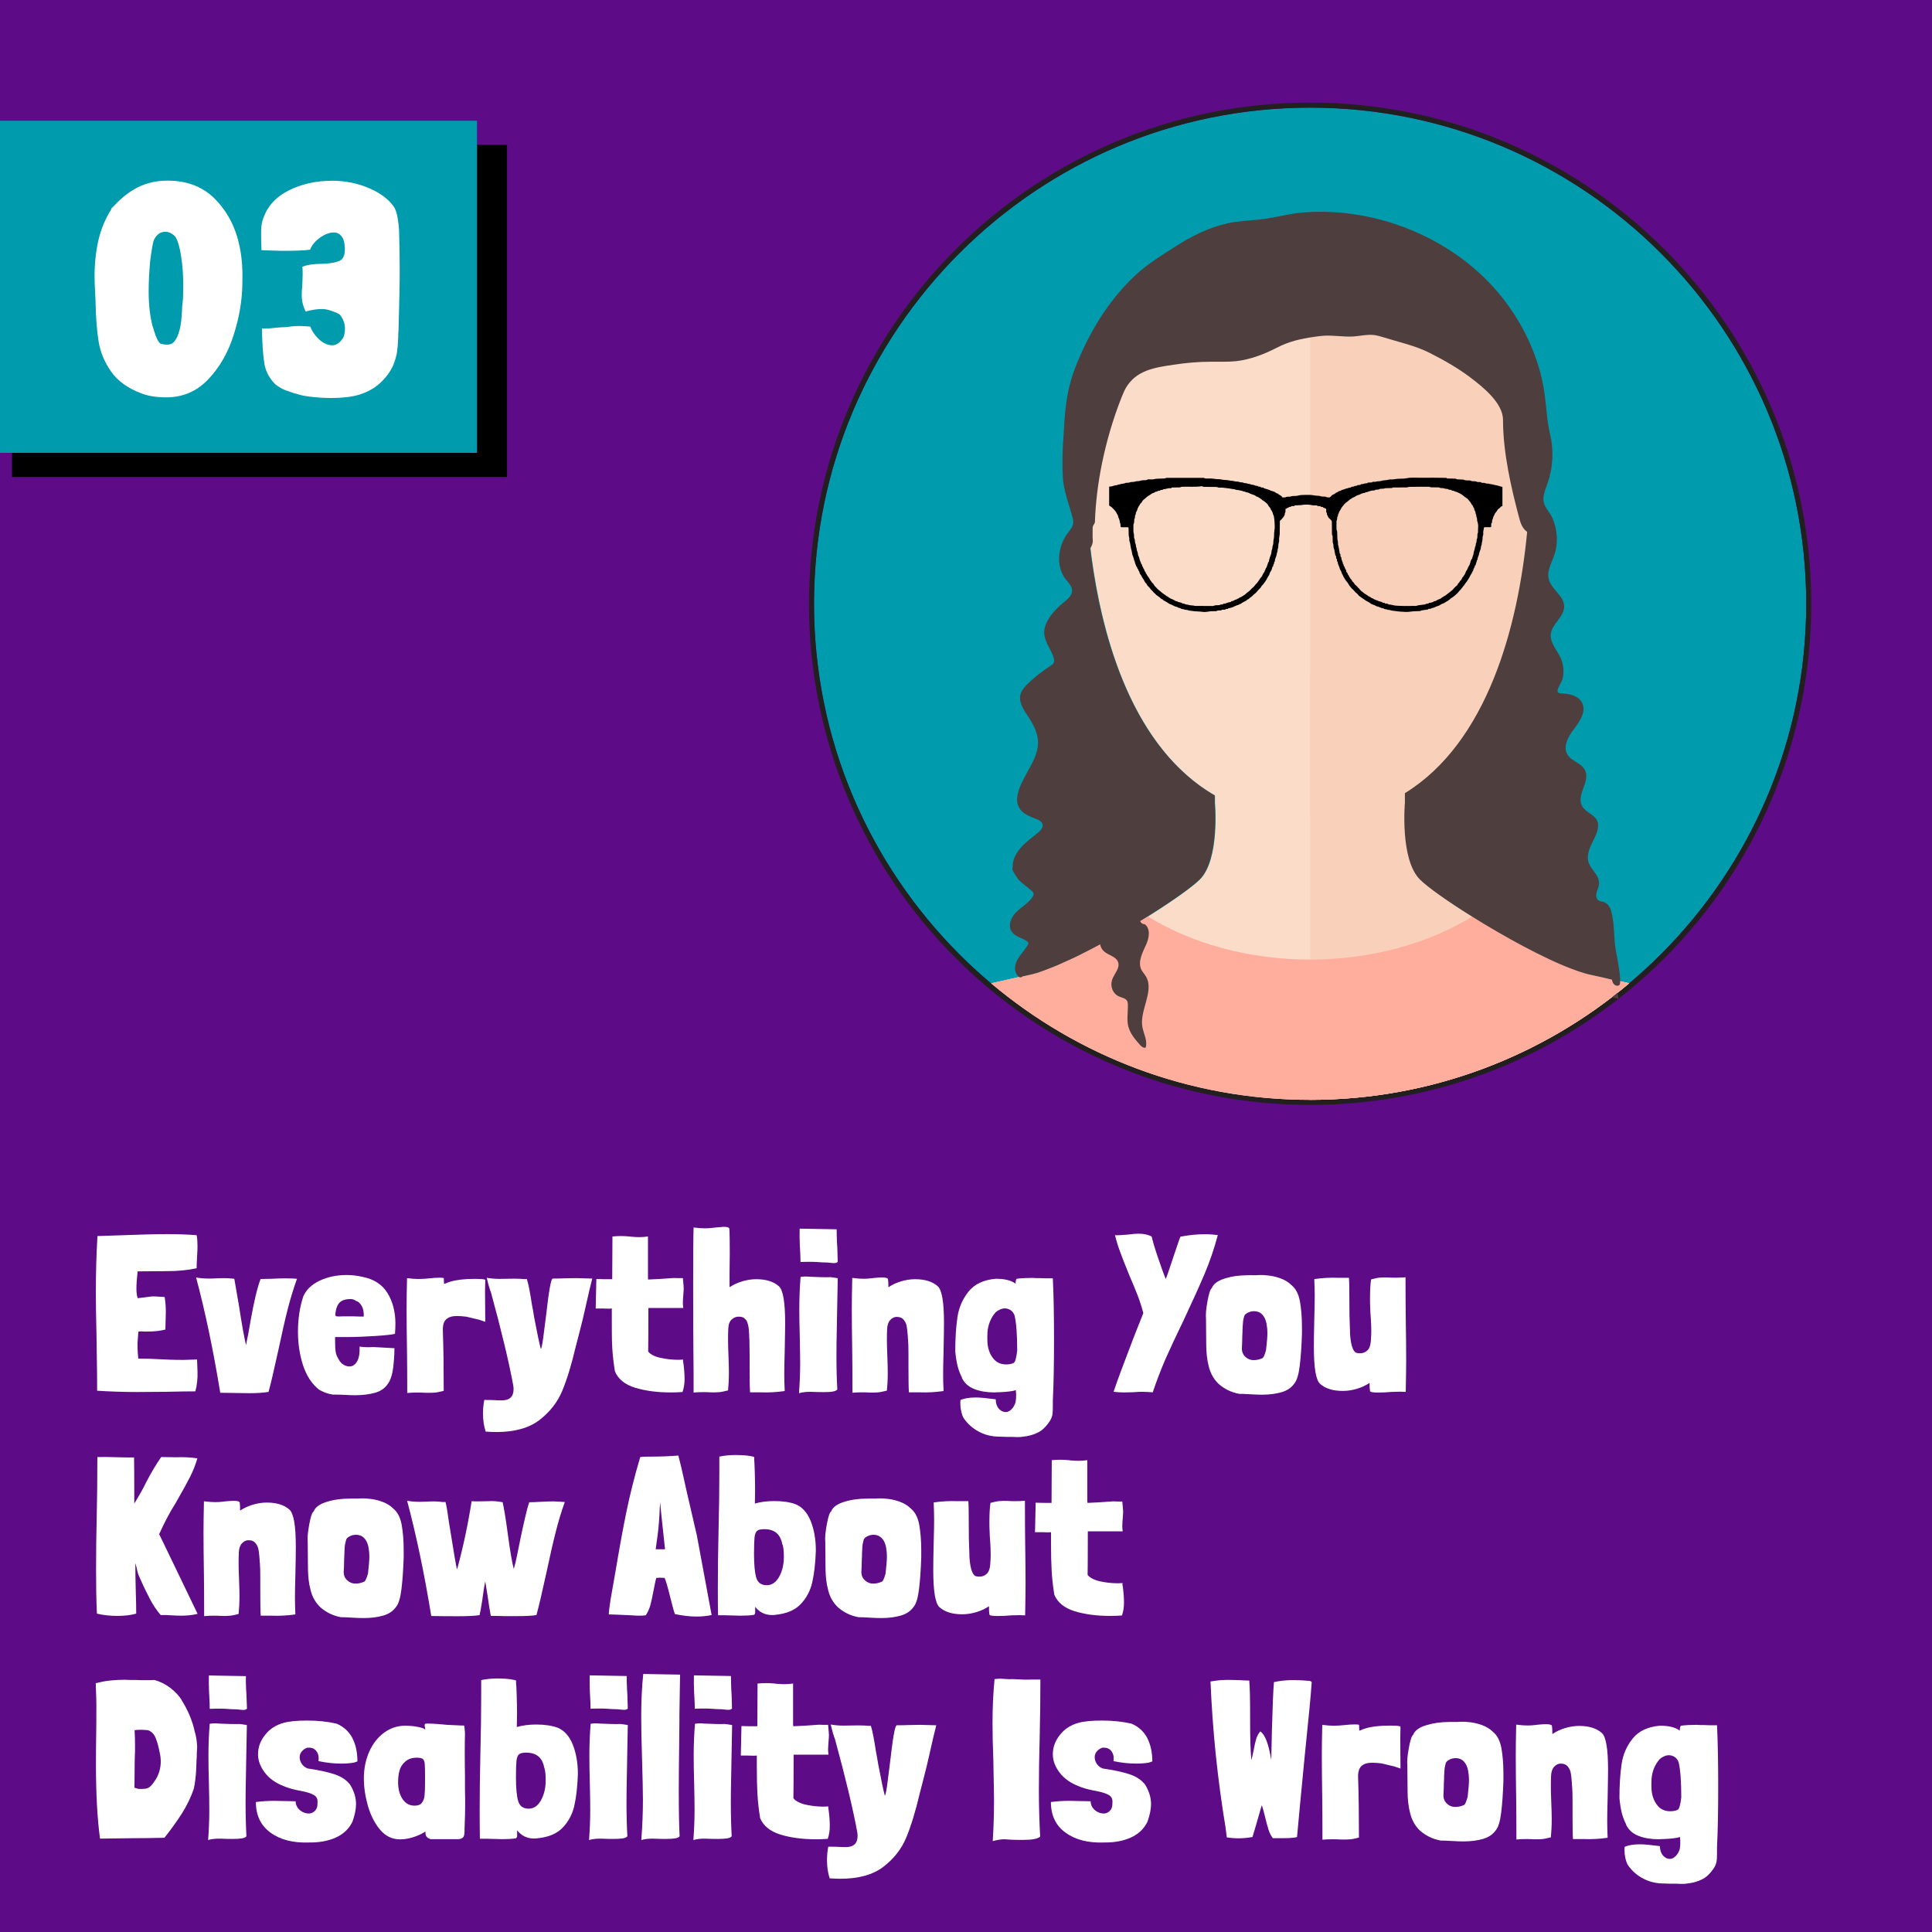 <?xml version="1.0" encoding="utf-8"?>
<!-- Generator: Adobe Illustrator 27.4.0, SVG Export Plug-In . SVG Version: 6.00 Build 0)  -->
<svg version="1.1" id="Layer_1" xmlns="http://www.w3.org/2000/svg" xmlns:xlink="http://www.w3.org/1999/xlink" x="0px" y="0px"
	 viewBox="0 0 180 180" style="enable-background:new 0 0 180 180;" xml:space="preserve">
<style type="text/css">
	.st0{fill:#5D0B87;}
	.st1{enable-background:new    ;}
	.st2{fill:#FFFFFF;}
	.st3{fill:#009CAD;}
	.st4{fill:none;}
	.st5{fill:#221F1F;}
	.st6{fill:#FBDCC8;}
	.st7{fill:#F9D1BA;}
	.st8{fill:#FFAD9D;}
	.st9{fill:#4E3E3E;}
</style>
<g>
	<rect class="st0" width="180" height="180"/>
</g>
<rect x="1.12" y="13.5" width="46.12" height="30.94"/>
<g class="st1">
	<path class="st2" d="M18.2,129.63c-0.61,0-1.51,0.01-2.71,0.04l-2.73,0.02c-1.24,0-2.47-0.04-3.71-0.12
		c0.01-0.44-0.01-2.17-0.06-5.18c-0.04-1.7-0.06-3.02-0.06-3.93c0-1.9,0.05-3.67,0.15-5.3l1.83-0.06c2.05-0.08,3.62-0.12,4.7-0.12
		c0.93,0,1.83,0.03,2.71,0.1c0.06,0.29,0.08,0.63,0.08,1.02c0,0.21-0.01,0.55-0.04,1.02c-0.03,0.44-0.04,0.79-0.04,1.04
		c-0.83,0.18-1.76,0.27-2.79,0.27l-2.71,0.02c-0.07,0.65-0.11,1.19-0.11,1.63c0,0.33,0.04,0.62,0.12,0.87l1.37-0.17
		c0.2,0,0.48,0.02,0.87,0.04l0.27,0.02c0.07,0.42,0.11,0.87,0.11,1.36l-0.04,1.67c-0.44,0.12-1.04,0.19-1.79,0.19l-0.54-0.02
		c-0.1,0-0.16,0.01-0.19,0.04l-0.08,1.08c0,0.57,0.03,1.04,0.08,1.42c0.72,0,1.42,0.02,2.1,0.06c0.24,0.01,0.53,0.03,0.87,0.04
		c0.35,0.01,0.75,0.02,1.23,0.02l1.27-0.04c0.03,0.64,0.04,1.01,0.04,1.1C18.43,128.45,18.35,129.08,18.2,129.63z"/>
	<path class="st2" d="M23.36,122.97c0.32-1.78,0.62-3.04,0.92-3.81l1.06-0.02c0.53-0.03,0.94-0.04,1.23-0.04
		c0.47,0,0.84,0.02,1.1,0.04c-0.32,0.89-0.6,1.82-0.86,2.81c-0.25,0.98-0.54,2.26-0.87,3.81c-0.39,1.78-0.69,3.08-0.92,3.92
		c-0.48,0.08-1.08,0.12-1.79,0.12l-2.71-0.04c-0.66-4.05-1.42-7.63-2.25-10.74c0.36,0.07,0.76,0.1,1.21,0.1
		c0.29,0,0.51-0.01,0.66-0.02l0.71-0.02c0.29,0,0.62,0.02,0.98,0.06l0.44,2.54c0.24,1.57,0.45,2.78,0.65,3.64
		C23.06,124.67,23.21,123.89,23.36,122.97z"/>
	<path class="st2" d="M31.28,125.98c0.03,0.21,0.13,0.44,0.28,0.68c0.11,0.21,0.26,0.37,0.44,0.48c0.18,0.11,0.37,0.17,0.56,0.17
		c0.29,0,0.53-0.16,0.71-0.47s0.26-0.78,0.23-1.38c0.41,0.06,0.83,0.07,1.29,0.04l1.96,0.11c0,0.62-0.05,1.25-0.13,1.9
		c-0.09,0.64-0.26,1.12-0.51,1.46c-0.28,0.39-0.67,0.66-1.2,0.8s-1.12,0.22-1.82,0.22c-0.26,0-0.63-0.01-1.1-0.04
		c-0.22-0.01-0.55-0.02-0.98-0.02c-0.43-0.06-0.86-0.21-1.29-0.46c-0.66-0.53-1.16-1.28-1.48-2.25s-0.48-2.03-0.48-3.16
		c0-1.19,0.17-2.29,0.5-3.29c0.28-0.62,0.79-1.11,1.54-1.46s1.58-0.52,2.5-0.52c0.5,0,0.98,0.06,1.46,0.17
		c1.07,0.21,1.85,0.71,2.34,1.51s0.74,1.75,0.74,2.86c0,0.18-0.01,0.5-0.04,0.94c-0.26,0.07-0.87,0.14-1.81,0.2s-1.82,0.1-2.64,0.1
		h-1.13v0.44C31.22,125.43,31.24,125.76,31.28,125.98z M32.68,121.03c-0.48,0-0.83,0.11-1.04,0.33c-0.21,0.22-0.33,0.53-0.38,0.94
		c-0.01,0.06-0.02,0.12-0.02,0.19c0,0.08,0.04,0.14,0.12,0.15c0.08,0.02,0.29,0.02,0.62,0h0.92l0.62,0.02h0.27
		c0.04,0.02,0.07,0.02,0.08,0c0.01-0.01,0.02-0.04,0.02-0.08v-0.08c0-0.29-0.05-0.55-0.16-0.77c-0.11-0.22-0.25-0.38-0.43-0.48
		l-0.08-0.02C33.04,121.1,32.85,121.03,32.68,121.03z"/>
	<path class="st2" d="M41.62,119.53c0.11-0.05,0.2-0.08,0.3-0.11c0.59-0.18,1.34-0.27,2.27-0.27c0.68,0,1.02,0.03,1.02,0.11
		l-0.02,1.08l0.02,2.81l-0.56-0.19l-1.21-0.29c-0.33-0.04-0.63-0.06-0.89-0.06c-0.43,0-0.75,0.1-0.98,0.31s-0.33,0.57-0.31,1.08
		c0.06,1.7,0.08,3.57,0.08,5.58c-0.36,0.1-0.66,0.16-0.89,0.17c-0.24,0.02-0.53,0.02-0.89,0.01c-0.14-0.01-0.36-0.02-0.66-0.02
		c-0.33,0-0.65,0.01-0.96,0.04c0-1.66-0.01-2.9-0.02-3.71c-0.03-1.81-0.04-3.17-0.04-4.1c0-0.68,0.01-1.64,0.04-2.89
		c0.44,0.06,0.79,0.08,1.04,0.08c0.36,0,0.71-0.02,1.06-0.06c0.33-0.04,0.66-0.06,0.98-0.06c0.24,0,0.35,0.02,0.35,0.06l0.02,0.5
		v0.02C41.43,119.6,41.52,119.58,41.62,119.53z"/>
	<path class="st2" d="M49.56,121.56c0.06,0.26,0.12,0.66,0.21,1.19c0.28,1.46,0.48,2.44,0.62,2.94c0.07-0.11,0.14-0.46,0.22-1.04
		s0.16-1.21,0.24-1.87c0.14-1.22,0.26-2.15,0.37-2.78s0.21-0.93,0.32-0.88c0.44,0,0.78-0.01,1.02-0.02l1.1-0.02l1.52,0.04
		c-0.17,0.65-0.39,1.59-0.66,2.81c-0.17,0.75-0.32,1.39-0.46,1.91c0.04-0.15-0.1,0.39-0.42,1.63c-0.4,1.69-0.82,3.07-1.26,4.12
		s-1.15,1.96-2.12,2.71c-0.98,0.75-2.32,1.12-4.03,1.12c-0.32,0-0.65-0.02-0.98-0.04c-0.17-0.51-0.25-1.08-0.25-1.7
		c0-0.43,0.04-0.84,0.12-1.25c0.5,0,0.83,0.01,0.98,0.02c0.15,0.01,0.37,0.02,0.65,0.02c0.74,0,1.1-0.35,1.1-1.06l-0.02-0.27
		c-0.39-2.15-1.09-5.08-2.1-8.78v0.02c-0.11-0.28-0.24-0.72-0.38-1.33c0.42,0.07,0.8,0.1,1.15,0.1l1.43-0.02
		c0.43,0,0.73,0.02,0.89,0.04h0.27C49.24,119.64,49.39,120.45,49.56,121.56z"/>
	<path class="st2" d="M60.38,119.21c0.72-0.03,1.36-0.06,1.91-0.11l0.29-0.02c0.1-0.01,0.2-0.02,0.3-0.01
		c0.11,0.01,0.19,0.01,0.26,0.01h0.48c0.06,0.56,0.08,0.87,0.08,0.96c0,0.07-0.01,0.29-0.04,0.65l-0.02,0.23l-0.02,0.46
		c0,0.1,0.01,0.26,0.04,0.48h-3.25c0,2.21-0.01,3.56-0.02,4.06c0.21,0.26,0.58,0.46,1.12,0.58c0.54,0.12,1.1,0.19,1.69,0.19
		l0.44-0.02v0.19l0.02,0.08v-0.02c0.08,0.58,0.12,1.1,0.12,1.56c0,0.44-0.06,0.84-0.19,1.21c-0.36,0.03-0.73,0.04-1.1,0.04
		c-1.26,0-2.37-0.15-3.32-0.44s-1.58-0.81-1.88-1.53c-0.12-0.75-0.21-1.5-0.25-2.24S57,123.9,57,122.95v-1.04
		c-0.18,0.02-0.34,0.02-0.49,0.01c-0.15-0.01-0.28-0.01-0.38-0.01H55.5l0.06-2.75c0.38,0.02,0.87,0.02,1.48,0.02l0.02-3.98
		c0.3-0.03,0.57-0.04,0.79-0.04s0.48,0.01,0.79,0.04l0.15,0.02c0.33,0.03,0.59,0.04,0.77,0.04c0.26,0,0.53-0.02,0.81-0.06v3.79
		L60.38,119.21z"/>
	<path class="st2" d="M67.99,119.92c-0.01-0.01-0.01-0.01,0.01-0.01c0.33-0.22,0.72-0.4,1.15-0.53c0.44-0.13,0.87-0.2,1.3-0.2
		c0.92,0,1.63,0.22,2.12,0.66c0.39,0.35,0.58,1.49,0.58,3.44c0,0.57-0.02,1.43-0.04,2.6c-0.03,1-0.04,1.72-0.04,2.14
		c0,0.47,0.01,1,0.04,1.58c-0.76,0.11-1.51,0.15-2.25,0.12h-0.98c-0.03-0.42-0.04-1.22-0.04-2.41v-1.04l-0.02-1.48
		c-0.02-0.08-0.02-0.22-0.02-0.42c-0.02-0.42-0.05-0.74-0.11-0.96s-0.12-0.36-0.17-0.42c-0.05-0.06-0.12-0.12-0.22-0.21
		c-0.11-0.07-0.27-0.11-0.48-0.11c-0.25,0-0.47,0.09-0.66,0.27c-0.2,0.18-0.3,0.48-0.31,0.89c-0.01,0.21-0.02,0.53-0.02,0.96
		c0,0.35,0.01,0.86,0.04,1.52c0.03,0.69,0.04,1.22,0.04,1.56c0,0.62-0.03,1.18-0.08,1.67c-0.38,0.1-0.67,0.16-0.91,0.17
		c-0.23,0.02-0.48,0.02-0.76,0.01c-0.12-0.01-0.33-0.02-0.6-0.02c-0.32,0-0.63,0.01-0.94,0.04v-1.67l-0.02-2.41
		c-0.01-1.11-0.02-3.12-0.02-6.01c0-2.65,0.01-4.41,0.04-5.29c0.44,0.06,0.79,0.08,1.04,0.08c0.24,0,0.47-0.01,0.69-0.04l0.35-0.04
		c0.46-0.04,0.7-0.06,0.73-0.06c0.33,0,0.51,0.06,0.52,0.19c0.03,0.39,0.04,1.15,0.04,2.29l-0.02,1.9v1.23
		C67.99,119.93,68,119.93,67.99,119.92z"/>
	<path class="st2" d="M77.99,122.28l-0.02,1.16c-0.03,1.28-0.04,2.23-0.04,2.87c0,1.19,0.03,2.24,0.08,3.14
		c-0.07,0.1-0.21,0.16-0.43,0.2s-0.51,0.05-0.88,0.05c-0.43,0-0.73-0.01-0.89-0.02c-0.54-0.03-1,0.01-1.37,0.12
		c0.07-0.93,0.11-1.87,0.11-2.81c0-0.58-0.02-1.45-0.04-2.58c-0.03-0.94-0.04-1.76-0.04-2.46c0-1.03,0.04-2.02,0.12-2.98
		c0.2-0.03,0.36-0.04,0.5-0.04c0.12,0,0.22,0.01,0.29,0.02c0.86,0.04,1.54,0.06,2.02,0.04l0.65,0.1
		C78.04,119.84,78.02,120.9,77.99,122.28z M77.97,115.48c0,0.14,0.01,0.39,0.04,0.75l0.04,1.33c-0.07,0.08-0.18,0.12-0.33,0.12
		c-0.1,0-0.23-0.01-0.39-0.03c-0.17-0.02-0.3-0.03-0.42-0.03c-0.17,0-0.43-0.01-0.79-0.04c-0.14-0.01-0.38-0.02-0.71-0.02
		c-0.36,0-0.64,0.01-0.83,0.02c0-0.29-0.01-0.68-0.04-1.15l-0.02-0.33c-0.03-0.61-0.03-1.15-0.02-1.63l3.45,0.06
		C77.95,114.92,77.96,115.23,77.97,115.48z"/>
	<path class="st2" d="M82.79,119.92c-0.01-0.01-0.01-0.01,0.01-0.01c0.33-0.22,0.72-0.4,1.15-0.53s0.87-0.2,1.3-0.2
		c0.92,0,1.63,0.22,2.12,0.66c0.39,0.35,0.58,1.49,0.58,3.44c0,0.57-0.02,1.43-0.04,2.6c-0.03,1-0.04,1.72-0.04,2.14
		c0,0.47,0.01,1,0.04,1.58c-0.77,0.11-1.51,0.15-2.25,0.12h-0.98c-0.03-0.42-0.04-1.22-0.04-2.41v-1.04c0-0.68-0.01-1.17-0.04-1.48
		l-0.02-0.12v-0.15c-0.03-0.39-0.06-0.69-0.1-0.92c-0.03-0.23-0.12-0.43-0.27-0.62c-0.15-0.2-0.37-0.29-0.67-0.29
		c-0.22,0-0.42,0.1-0.6,0.29c-0.18,0.2-0.28,0.48-0.29,0.87c-0.01,0.21-0.02,0.53-0.02,0.96c0,0.35,0.01,0.85,0.04,1.52
		c0.03,0.69,0.04,1.22,0.04,1.56c0,0.62-0.03,1.18-0.08,1.67c-0.38,0.1-0.68,0.16-0.91,0.17c-0.23,0.02-0.48,0.02-0.76,0.01
		c-0.12-0.01-0.33-0.02-0.6-0.02c-0.32,0-0.63,0.01-0.94,0.04c0-1.67-0.01-2.9-0.02-3.71c-0.03-1.81-0.04-3.17-0.04-4.1
		c0-0.68,0.01-1.64,0.04-2.89c0.44,0.06,0.79,0.08,1.04,0.08c0.24,0,0.47-0.01,0.69-0.04l0.35-0.04c0.3-0.03,0.54-0.04,0.71-0.04
		c0.33,0,0.51,0.05,0.54,0.15c0.03,0.17,0.04,0.41,0.04,0.73v0.02C82.79,119.93,82.79,119.93,82.79,119.92z"/>
	<path class="st2" d="M98.2,124.86c0,2.15-0.03,4.02-0.11,5.62v0.6c0,0.29-0.01,0.53-0.04,0.71c-0.03,0.18-0.1,0.37-0.21,0.56
		c-0.35,0.54-0.73,0.92-1.15,1.12c-0.42,0.21-0.87,0.33-1.36,0.38c-0.14,0.03-0.33,0.04-0.56,0.04l-0.5-0.02h-0.5l-0.65-0.02
		c-0.69,0-1.33-0.15-1.91-0.46c-0.58-0.3-1.06-0.73-1.43-1.27c-0.1-0.17-0.17-0.38-0.23-0.66c-0.06-0.27-0.08-0.52-0.08-0.76
		c0-0.12,0.01-0.21,0.02-0.27c0.36-0.15,0.84-0.23,1.43-0.23c0.39,0,1.01,0.06,1.85,0.17c0,0.36,0.1,0.65,0.28,0.87
		c0.19,0.21,0.41,0.32,0.66,0.32c0.18,0,0.36-0.09,0.54-0.27c0.18-0.18,0.3-0.41,0.38-0.69v-0.06l0.02-0.12
		c0.01-0.06,0.02-0.25,0.02-0.58c-0.02-0.06-0.02-0.16-0.02-0.32c-0.32,0.1-0.83,0.16-1.52,0.19c-0.21,0-0.37,0.01-0.48,0.02
		c-0.69,0-1.32-0.1-1.86-0.31c-0.55-0.21-0.94-0.56-1.18-1.06h0.02c-0.2-0.39-0.34-0.78-0.43-1.16c-0.09-0.39-0.16-0.83-0.2-1.31
		c0-1.22,0.07-2.27,0.2-3.16c0.13-0.89,0.47-1.68,1.03-2.39c0.56-0.7,1.4-1.1,2.54-1.2c0.83,0,1.45,0.15,1.85,0.46
		c0-0.21,0.03-0.36,0.1-0.46c0.48-0.06,0.98-0.08,1.48-0.08l0.35,0.02h0.35l0.54,0.02h0.65C98.17,120.71,98.2,122.63,98.2,124.86z
		 M94.62,126.66c0.06-0.2,0.11-0.47,0.15-0.82c0-1.49-0.08-2.59-0.25-3.31v0.02c-0.08-0.22-0.2-0.38-0.37-0.49
		c-0.16-0.1-0.34-0.16-0.53-0.16c-0.14,0-0.29,0.03-0.44,0.1s-0.28,0.14-0.38,0.24v-0.02c-0.42,0.46-0.67,1.01-0.77,1.64
		c-0.03,0.14-0.04,0.35-0.04,0.62v0.35c0,0.71,0.19,1.29,0.56,1.75c0.29,0.36,0.69,0.54,1.19,0.54c0.22,0,0.43-0.03,0.62-0.1
		C94.48,126.99,94.57,126.87,94.62,126.66z"/>
	<path class="st2" d="M106.44,129.67c-0.21,0-0.5,0.01-0.86,0.04l-0.87,0.02c-0.28,0-0.6-0.02-0.96-0.06c0.33-1,0.97-2.72,1.91-5.16
		l0.86-2.17c-0.14-0.56-0.32-1.1-0.52-1.63c-0.21-0.53-0.47-1.17-0.79-1.91c-0.38-0.93-0.66-1.64-0.84-2.14
		c-0.19-0.5-0.35-1.03-0.49-1.58c0.26,0.02,0.68-0.01,1.23-0.06c0.44-0.06,0.77-0.08,0.98-0.08c0.48,0,0.89,0.09,1.21,0.27
		c0.12,0.51,0.31,1.15,0.57,1.91c0.26,0.77,0.5,1.45,0.74,2.04c0.07-0.14,0.29-0.77,0.66-1.9c0.42-1.25,0.65-1.93,0.71-2.04
		c0.76-0.15,1.52-0.23,2.27-0.23c0.46,0,0.86,0.03,1.21,0.08c-0.33,1.25-0.74,2.45-1.23,3.61s-1.15,2.61-1.97,4.36
		c-0.66,1.36-1.22,2.55-1.67,3.57c-0.44,1.02-0.84,2.06-1.19,3.11C107.07,129.7,106.75,129.67,106.44,129.67z"/>
	<path class="st2" d="M117.02,118.81c0.08-0.01,0.26-0.02,0.52-0.02c0.17,0,0.29,0.01,0.35,0.02c0.48,0.03,0.94,0.12,1.38,0.28
		c0.44,0.16,0.79,0.37,1.05,0.64c0.4,0.32,0.66,0.82,0.79,1.5c0.12,0.68,0.19,1.47,0.19,2.37v0.69c-0.04,1.18-0.11,2.17-0.21,2.98
		c-0.1,0.8-0.26,1.34-0.5,1.63c-0.28,0.39-0.67,0.66-1.2,0.81c-0.52,0.15-1.12,0.23-1.82,0.23c-0.26,0-0.63-0.01-1.1-0.04
		c-0.44-0.03-0.78-0.04-1.02-0.04c-0.74-0.14-1.38-0.45-1.93-0.94c-0.43-0.42-0.73-0.94-0.89-1.57c-0.17-0.63-0.25-1.34-0.25-2.13
		l-0.02-2.37c-0.04-0.38,0.01-0.92,0.14-1.63s0.26-1.11,0.4-1.21c0.15-0.39,0.55-0.69,1.2-0.89c0.65-0.21,1.37-0.31,2.18-0.31
		C116.34,118.8,116.58,118.81,117.02,118.81z M115.78,123.56c-0.02,0.24-0.02,0.43-0.02,0.55l-0.02,0.42c0,0.35-0.02,0.73-0.04,1.15
		c0.01,0.3,0.13,0.56,0.35,0.75c0.22,0.2,0.47,0.29,0.75,0.29s0.56-0.06,0.83-0.19c0.08-0.04,0.19-0.27,0.31-0.69l0.02-0.1
		c0.08-0.69,0.12-1.2,0.12-1.52c0-0.33-0.03-0.63-0.08-0.89c-0.07-0.36-0.2-0.65-0.4-0.86c-0.2-0.21-0.46-0.31-0.76-0.31
		c-0.06,0-0.17,0.01-0.33,0.04c-0.35,0.11-0.55,0.26-0.6,0.46l-0.08,0.33C115.81,123.13,115.8,123.32,115.78,123.56z"/>
	<path class="st2" d="M127.59,128.84l-0.04,0.02h0.02c-0.33,0.22-0.71,0.4-1.15,0.53c-0.43,0.13-0.87,0.2-1.31,0.2
		c-0.92,0-1.63-0.22-2.12-0.66c-0.39-0.35-0.58-1.49-0.58-3.44c0-0.57,0.01-1.43,0.04-2.6c0.03-1,0.04-1.72,0.04-2.14
		c0-0.47-0.02-1-0.04-1.58c0.74-0.11,1.49-0.15,2.25-0.12h0.98c0.03,0.42,0.04,1.22,0.04,2.41c0,0.78,0.01,1.47,0.04,2.08
		c0.01,0.18,0.02,0.42,0.02,0.71c0.06,0.93,0.22,1.51,0.5,1.75c0.11,0.06,0.26,0.08,0.46,0.08c0.25,0,0.47-0.09,0.66-0.27
		s0.29-0.48,0.32-0.89c0.03-0.39,0.04-0.68,0.04-0.86c0-0.47-0.02-0.96-0.06-1.46c-0.02-0.17-0.03-0.41-0.04-0.74
		c-0.02-0.33-0.02-0.61-0.02-0.87c0-0.72,0.03-1.32,0.1-1.79c0.36-0.1,0.65-0.16,0.87-0.17c0.22-0.02,0.47-0.02,0.75-0.01
		c0.12,0.01,0.34,0.02,0.65,0.02c0.32,0,0.63-0.01,0.94-0.04c0,1.67,0.01,2.9,0.02,3.71c0.03,1.81,0.04,3.17,0.04,4.1
		c0,0.66-0.02,1.63-0.04,2.87l-0.5-0.02c-0.29,0-0.56,0.01-0.81,0.02c-0.42,0.04-0.84,0.06-1.29,0.06c-0.48,0-0.73-0.05-0.73-0.15
		c-0.03-0.18-0.04-0.42-0.04-0.73L127.59,128.84L127.59,128.84z"/>
</g>
<g class="st1">
	<path class="st2" d="M18.41,150.36c-0.46,0.11-0.95,0.17-1.48,0.17c-0.26,0-0.63-0.01-1.1-0.04c-0.15-0.02-0.44-0.02-0.86-0.02
		c-0.38-0.44-0.71-0.94-1-1.49s-0.62-1.23-0.98-2.05c-0.07-0.14-0.13-0.29-0.17-0.47c-0.05-0.17-0.07-0.28-0.07-0.3l-0.06-0.25
		l-0.08-0.27c0,0.71,0.01,1.59,0.04,2.64c0.03,0.86,0.04,1.55,0.04,2.06c-0.5,0.14-1.08,0.21-1.75,0.21c-0.68,0-1.32-0.07-1.91-0.21
		c-0.06-1.21-0.08-2.58-0.08-4.1c0-1.65,0.02-3.3,0.06-4.93c0.04-1.66,0.06-3.52,0.06-5.56c0.46-0.01,1.1-0.01,1.94,0.02
		c0.26,0.01,0.75,0.02,1.48,0.02c0.01,0.53,0.02,1.82,0.02,3.87v0.42c0.46-0.74,0.83-1.4,1.12-2c0.48-0.93,0.95-1.7,1.39-2.33
		l1.37,0.02c0.71-0.03,1.37,0.01,2,0.1c-0.17,0.58-0.39,1.16-0.69,1.74c-0.29,0.57-0.7,1.32-1.23,2.24l-0.12,0.21
		c-0.53,0.83-1.03,1.79-1.52,2.87L18.41,150.36z"/>
	<path class="st2" d="M22.39,140.73c-0.01-0.01-0.01-0.01,0.01-0.01c0.33-0.22,0.72-0.4,1.15-0.53s0.87-0.2,1.3-0.2
		c0.92,0,1.63,0.22,2.12,0.66c0.39,0.35,0.59,1.49,0.59,3.44c0,0.57-0.01,1.43-0.04,2.6c-0.03,1-0.04,1.72-0.04,2.14
		c0,0.47,0.01,1,0.04,1.58c-0.76,0.11-1.51,0.15-2.25,0.12h-0.98c-0.03-0.42-0.04-1.22-0.04-2.41v-1.04c0-0.68-0.01-1.17-0.04-1.48
		l-0.02-0.12v-0.15c-0.03-0.39-0.06-0.69-0.1-0.92s-0.12-0.43-0.27-0.62c-0.15-0.2-0.37-0.29-0.68-0.29c-0.22,0-0.42,0.1-0.6,0.29
		c-0.18,0.2-0.28,0.48-0.29,0.87c-0.01,0.21-0.02,0.53-0.02,0.96c0,0.35,0.01,0.85,0.04,1.52c0.03,0.69,0.04,1.22,0.04,1.56
		c0,0.62-0.03,1.18-0.08,1.67c-0.38,0.1-0.67,0.16-0.91,0.17c-0.23,0.02-0.48,0.02-0.76,0.01c-0.12-0.01-0.33-0.02-0.6-0.02
		c-0.32,0-0.63,0.01-0.94,0.04c0-1.66-0.01-2.9-0.02-3.71c-0.03-1.81-0.04-3.17-0.04-4.1c0-0.68,0.01-1.64,0.04-2.89
		c0.44,0.06,0.79,0.08,1.04,0.08c0.24,0,0.47-0.01,0.69-0.04l0.35-0.04c0.3-0.03,0.54-0.04,0.71-0.04c0.33,0,0.51,0.05,0.54,0.15
		c0.03,0.17,0.04,0.41,0.04,0.73v0.02C22.39,140.74,22.4,140.74,22.39,140.73z"/>
	<path class="st2" d="M33.33,139.62c0.08-0.01,0.26-0.02,0.52-0.02c0.17,0,0.29,0.01,0.35,0.02c0.48,0.03,0.94,0.12,1.38,0.28
		c0.44,0.16,0.79,0.37,1.05,0.64c0.4,0.32,0.66,0.82,0.79,1.5c0.12,0.68,0.19,1.47,0.19,2.37v0.69c-0.04,1.18-0.11,2.17-0.21,2.98
		c-0.1,0.8-0.26,1.34-0.5,1.63c-0.28,0.39-0.67,0.66-1.2,0.81c-0.52,0.15-1.12,0.23-1.82,0.23c-0.26,0-0.63-0.01-1.1-0.04
		c-0.44-0.03-0.78-0.04-1.02-0.04c-0.74-0.14-1.38-0.45-1.93-0.94c-0.43-0.42-0.73-0.94-0.89-1.57c-0.17-0.63-0.25-1.34-0.25-2.13
		l-0.02-2.37c-0.04-0.38,0.01-0.92,0.14-1.63s0.26-1.11,0.41-1.21c0.15-0.39,0.55-0.69,1.2-0.89c0.65-0.21,1.37-0.31,2.18-0.31
		C32.65,139.61,32.9,139.62,33.33,139.62z M32.1,144.38c-0.01,0.24-0.02,0.43-0.02,0.55l-0.02,0.42c0,0.35-0.01,0.73-0.04,1.15
		c0.01,0.3,0.13,0.56,0.35,0.75c0.22,0.2,0.47,0.29,0.75,0.29s0.56-0.06,0.83-0.19c0.08-0.04,0.19-0.27,0.32-0.69l0.02-0.1
		c0.08-0.69,0.12-1.2,0.12-1.52c0-0.33-0.03-0.63-0.08-0.89c-0.07-0.36-0.2-0.65-0.4-0.85c-0.2-0.21-0.46-0.31-0.76-0.31
		c-0.06,0-0.17,0.01-0.33,0.04c-0.35,0.11-0.55,0.26-0.6,0.46l-0.08,0.33C32.13,143.94,32.11,144.13,32.1,144.38z"/>
	<path class="st2" d="M41.82,141.78c0.46,2.89,0.71,4.37,0.77,4.43c0.57-2.11,1.02-4.22,1.35-6.35c0.12,0.01,0.3,0.02,0.54,0.02
		l1.1-0.02c0.35-0.03,0.77,0.01,1.25,0.1c0.12,0.53,0.29,1.51,0.48,2.95c0.22,1.64,0.41,2.73,0.56,3.27
		c0.11-0.38,0.23-0.87,0.35-1.5c0.12-0.62,0.21-1.03,0.25-1.23c0.14-0.66,0.28-1.33,0.43-1.97c0.15-0.65,0.28-1.16,0.41-1.52
		c0.22,0,0.57-0.01,1.04-0.04c0.5-0.03,0.9-0.04,1.21-0.04c0.17,0,0.52,0.02,1.06,0.06c-0.32,0.89-0.6,1.82-0.85,2.81
		c-0.25,0.98-0.54,2.26-0.87,3.81c-0.39,1.78-0.69,3.08-0.92,3.91c-0.38,0.07-1.02,0.1-1.93,0.1H47c-0.24-0.01-0.66-0.02-1.27-0.02
		c-0.08-0.39-0.18-0.98-0.29-1.79l-0.23-1.43c-0.07,0.32-0.15,0.78-0.23,1.4c-0.01,0.12-0.05,0.37-0.11,0.74
		c-0.06,0.37-0.12,0.7-0.19,1.01c-0.46,0.07-1.16,0.1-2.1,0.1c-0.9,0-1.7-0.01-2.4-0.02c-0.66-4.05-1.42-7.63-2.25-10.74
		c0.36,0.07,0.76,0.1,1.21,0.1l0.65-0.02c0.14-0.01,0.35-0.02,0.62-0.02c0.26,0,0.54,0.02,0.83,0.06h0.27
		C41.61,140.34,41.71,140.95,41.82,141.78z"/>
	<path class="st2" d="M64.88,150.61c-0.61,0-1.28-0.08-2-0.23c-0.1-0.26-0.25-0.82-0.46-1.67c-0.21-0.86-0.38-1.43-0.5-1.7
		l-0.42-0.02l-0.35,0.02c-0.06,0.17-0.15,0.57-0.27,1.23c-0.1,0.54-0.2,0.98-0.29,1.32c-0.1,0.34-0.24,0.65-0.42,0.93
		c-0.14,0.03-0.35,0.04-0.62,0.04c-0.12,0-0.39-0.01-0.81-0.04c-1.21-0.06-1.88-0.08-2.02-0.08c0-0.07,0.01-0.23,0.04-0.49
		c0.03-0.26,0.07-0.55,0.12-0.87l0.46-2.62c0.36-2.15,0.7-4.02,1.03-5.62c0.33-1.6,0.75-3.28,1.28-5.06
		c0.2-0.03,0.46-0.04,0.79-0.04h0.12c0.9,0,1.78-0.03,2.64-0.1c0.17,0.65,0.32,1.29,0.46,1.92s0.26,1.2,0.38,1.7
		c0.44,1.93,0.74,3.21,0.89,3.85l1.37,7.39C65.87,150.56,65.4,150.61,64.88,150.61z M61.53,140.18l-0.02-0.21l-0.04,0.5
		c-0.04,1.04-0.11,1.87-0.19,2.47l-0.19,1.4h0.87C61.66,141.57,61.51,140.18,61.53,140.18z"/>
	<path class="st2" d="M70.32,137.11c0.02,0.63,0.03,1.21,0.03,1.74l-0.02,1.23c0.53-0.15,1.13-0.23,1.81-0.23
		c0.79,0,1.45,0.1,1.97,0.29c0.62,0.25,1.1,0.78,1.42,1.57c0.32,0.8,0.48,1.72,0.48,2.76c-0.04,1.15-0.15,2.13-0.33,2.93
		c-0.18,0.8-0.54,1.48-1.08,2.05s-1.33,0.9-2.37,1h0.02c-0.07,0.01-0.17,0.02-0.31,0.02c-0.66,0-1.19-0.26-1.58-0.77v0.52
		c0,0.08-0.03,0.16-0.1,0.23c-0.38,0.06-0.8,0.08-1.29,0.08l-1.48-0.04H66.9c-0.02-0.54-0.02-1.42-0.02-2.62
		c0-1.61,0.02-3.27,0.06-5c0.06-2.33,0.08-4.25,0.08-5.74v-1.42c0.46-0.1,0.96-0.15,1.52-0.15c0.43,0,0.83,0.02,1.19,0.07
		s0.54,0.1,0.54,0.14V136C70.28,136.11,70.3,136.48,70.32,137.11z M72.34,142.82c-0.29-0.24-0.66-0.35-1.14-0.35
		c-0.32,0-0.54,0.05-0.66,0.15c-0.12,0.1-0.2,0.29-0.24,0.59c-0.03,0.29-0.05,0.81-0.05,1.56c0,1.01,0.07,1.75,0.21,2.22
		s0.47,0.7,0.98,0.7c0.47,0,0.85-0.26,1.15-0.78c0.29-0.52,0.44-1.14,0.44-1.84c0-0.56-0.04-0.94-0.12-1.16l0.1,0.06l-0.12-0.08
		C72.8,143.41,72.62,143.06,72.34,142.82z"/>
	<path class="st2" d="M81.55,139.62c0.08-0.01,0.26-0.02,0.52-0.02c0.17,0,0.29,0.01,0.35,0.02c0.48,0.03,0.94,0.12,1.38,0.28
		c0.44,0.16,0.79,0.37,1.05,0.64c0.4,0.32,0.66,0.82,0.79,1.5c0.12,0.68,0.19,1.47,0.19,2.37v0.69c-0.04,1.18-0.11,2.17-0.21,2.98
		c-0.1,0.8-0.26,1.34-0.5,1.63c-0.28,0.39-0.67,0.66-1.2,0.81c-0.52,0.15-1.12,0.23-1.82,0.23c-0.26,0-0.63-0.01-1.1-0.04
		c-0.44-0.03-0.78-0.04-1.02-0.04c-0.74-0.14-1.38-0.45-1.93-0.94c-0.43-0.42-0.73-0.94-0.89-1.57c-0.17-0.63-0.25-1.34-0.25-2.13
		l-0.02-2.37c-0.04-0.38,0.01-0.92,0.14-1.63s0.26-1.11,0.4-1.21c0.15-0.39,0.55-0.69,1.2-0.89c0.65-0.21,1.37-0.31,2.18-0.31
		C80.87,139.61,81.12,139.62,81.55,139.62z M80.33,144.38c-0.02,0.24-0.02,0.43-0.02,0.55l-0.02,0.42c0,0.35-0.02,0.73-0.04,1.15
		c0.01,0.3,0.13,0.56,0.35,0.75c0.22,0.2,0.47,0.29,0.75,0.29s0.56-0.06,0.83-0.19c0.08-0.04,0.19-0.27,0.31-0.69l0.02-0.1
		c0.08-0.69,0.12-1.2,0.12-1.52c0-0.33-0.03-0.63-0.08-0.89c-0.07-0.36-0.2-0.65-0.4-0.85s-0.46-0.31-0.76-0.31
		c-0.06,0-0.17,0.01-0.33,0.04c-0.35,0.11-0.55,0.26-0.6,0.46l-0.08,0.33C80.35,143.94,80.34,144.13,80.33,144.38z"/>
	<path class="st2" d="M92.13,149.65l-0.04,0.02h0.02c-0.33,0.22-0.71,0.4-1.15,0.53s-0.87,0.2-1.31,0.2c-0.92,0-1.63-0.22-2.12-0.66
		c-0.39-0.35-0.58-1.49-0.58-3.44c0-0.57,0.01-1.43,0.04-2.6c0.03-1,0.04-1.72,0.04-2.14c0-0.47-0.02-1-0.04-1.58
		c0.74-0.11,1.49-0.15,2.25-0.12h0.98c0.03,0.42,0.04,1.22,0.04,2.41c0,0.78,0.01,1.47,0.04,2.08c0.01,0.18,0.02,0.42,0.02,0.71
		c0.06,0.93,0.22,1.51,0.5,1.75c0.11,0.06,0.26,0.08,0.46,0.08c0.25,0,0.47-0.09,0.66-0.27c0.19-0.18,0.29-0.48,0.32-0.89
		c0.03-0.39,0.04-0.68,0.04-0.85c0-0.47-0.02-0.96-0.06-1.46c-0.02-0.17-0.03-0.41-0.04-0.74c-0.02-0.33-0.02-0.61-0.02-0.87
		c0-0.72,0.03-1.32,0.1-1.79c0.36-0.1,0.65-0.16,0.87-0.17c0.22-0.02,0.47-0.02,0.75-0.01c0.12,0.01,0.34,0.02,0.65,0.02
		c0.32,0,0.63-0.01,0.94-0.04c0,1.67,0.01,2.9,0.02,3.71c0.03,1.81,0.04,3.17,0.04,4.1c0,0.66-0.02,1.63-0.04,2.87l-0.5-0.02
		c-0.29,0-0.56,0.01-0.81,0.02c-0.42,0.04-0.84,0.06-1.29,0.06c-0.48,0-0.73-0.05-0.73-0.15c-0.03-0.18-0.04-0.42-0.04-0.73
		L92.13,149.65L92.13,149.65z"/>
	<path class="st2" d="M101.32,140.02c0.72-0.03,1.36-0.06,1.91-0.11l0.29-0.02c0.1-0.01,0.2-0.02,0.3-0.01
		c0.1,0.01,0.19,0.01,0.26,0.01h0.48c0.06,0.56,0.08,0.87,0.08,0.96c0,0.07-0.01,0.29-0.04,0.65l-0.02,0.23l-0.02,0.46
		c0,0.1,0.01,0.26,0.04,0.48h-3.25c0,2.21-0.01,3.56-0.02,4.06c0.21,0.26,0.58,0.46,1.12,0.59c0.54,0.12,1.1,0.19,1.69,0.19
		l0.44-0.02v0.19l0.02,0.08v-0.02c0.08,0.59,0.12,1.1,0.12,1.56c0,0.44-0.06,0.84-0.19,1.21c-0.36,0.03-0.73,0.04-1.1,0.04
		c-1.27,0-2.37-0.15-3.32-0.44c-0.95-0.3-1.58-0.81-1.88-1.53c-0.12-0.75-0.21-1.5-0.25-2.24s-0.06-1.59-0.06-2.55v-1.04
		c-0.18,0.02-0.34,0.02-0.49,0.01c-0.15-0.01-0.28-0.01-0.38-0.01h-0.62l0.06-2.75c0.38,0.02,0.87,0.02,1.48,0.02l0.02-3.98
		c0.3-0.03,0.57-0.04,0.79-0.04s0.48,0.01,0.79,0.04l0.15,0.02c0.33,0.03,0.59,0.04,0.77,0.04c0.26,0,0.53-0.02,0.81-0.06v3.79
		L101.32,140.02z"/>
</g>
<g class="st1">
	<path class="st2" d="M18.16,161.41v-0.02c0.11,0.35,0.18,0.8,0.21,1.36c-0.03,0.42-0.04,0.73-0.04,0.94l-0.02,0.33
		c0,0.1-0.01,0.42-0.04,0.98s-0.1,1.1-0.21,1.64c-0.26,0.78-0.63,1.54-1.09,2.28c-0.47,0.74-1.02,1.51-1.65,2.3
		c-1.16,0.03-2.12,0.04-2.87,0.04l-1.5,0.02l-1.63,0.02c-0.25-1.82-0.38-4.11-0.38-6.87c0-1.21,0.01-2.11,0.02-2.71
		c0.01-0.54,0.02-1.47,0.02-2.79c0-0.33-0.01-0.83-0.04-1.5l-0.02-0.62l0.15-0.02c0.74-0.2,1.59-0.29,2.56-0.29l0.54,0.02h0.56
		c0.18,0.02,0.46,0.02,0.83,0.02s0.65-0.01,0.83-0.02c0.51,0.14,1.01,0.38,1.48,0.74s0.84,0.76,1.12,1.22l-0.12-0.17
		C17.52,159.34,17.95,160.37,18.16,161.41z M14.89,163.34c-0.11-0.59-0.24-1.06-0.39-1.42c-0.15-0.37-0.39-0.61-0.71-0.72h0.04
		c-0.33-0.03-0.59-0.04-0.75-0.04c-0.28,0-0.46,0.02-0.54,0.04c0.03,0.5,0.04,0.97,0.04,1.42v0.54l-0.02,0.56
		c-0.01,0.32-0.02,0.8-0.02,1.43c0,0.61-0.01,1.07-0.02,1.4c0.21,0.08,0.35,0.12,0.44,0.12h0.27c0.22,0,0.38-0.02,0.48-0.06
		c0.22-0.06,0.47-0.3,0.75-0.75c0.35-0.53,0.52-1.12,0.52-1.79C14.97,163.83,14.95,163.58,14.89,163.34z"/>
	<path class="st2" d="M22.94,163.91l-0.02,1.16c-0.03,1.28-0.04,2.23-0.04,2.87c0,1.19,0.03,2.24,0.08,3.14
		c-0.07,0.1-0.21,0.16-0.43,0.2c-0.21,0.03-0.51,0.05-0.88,0.05c-0.43,0-0.73-0.01-0.89-0.02c-0.54-0.03-1,0.01-1.37,0.12
		c0.07-0.93,0.11-1.87,0.11-2.81c0-0.59-0.01-1.45-0.04-2.58c-0.03-0.94-0.04-1.76-0.04-2.46c0-1.03,0.04-2.02,0.12-2.98
		c0.19-0.03,0.36-0.04,0.5-0.04c0.12,0,0.22,0.01,0.29,0.02c0.86,0.04,1.54,0.06,2.02,0.04l0.65,0.1
		C22.98,161.47,22.97,162.52,22.94,163.91z M22.92,157.1c0,0.14,0.01,0.39,0.04,0.75l0.05,1.34c-0.07,0.08-0.18,0.12-0.33,0.12
		c-0.1,0-0.23-0.01-0.39-0.03s-0.3-0.03-0.42-0.03c-0.17,0-0.43-0.01-0.79-0.04c-0.14-0.01-0.38-0.02-0.71-0.02
		c-0.36,0-0.64,0.01-0.83,0.02c0-0.29-0.01-0.68-0.04-1.15l-0.02-0.33c-0.03-0.61-0.03-1.15-0.02-1.63l3.45,0.06
		C22.9,156.54,22.91,156.85,22.92,157.1z"/>
	<path class="st2" d="M31.79,164.31c-0.65,0-1.36-0.07-2.12-0.23c0.01-0.06,0.02-0.15,0.02-0.27c0-0.29-0.09-0.53-0.27-0.73
		s-0.44-0.28-0.79-0.25c-0.21,0.07-0.38,0.19-0.51,0.34c-0.13,0.16-0.2,0.34-0.2,0.53c0,0.22,0.06,0.43,0.19,0.62
		c0.12,0.2,0.3,0.34,0.54,0.44h-0.02c1.04,0.15,1.88,0.33,2.52,0.54c0.64,0.21,1.12,0.53,1.46,0.96c0.38,0.61,0.56,1.22,0.56,1.83
		c0,0.46-0.11,1-0.33,1.63c-0.32,0.66-0.84,1.16-1.55,1.48c-0.71,0.32-1.54,0.47-2.46,0.46c-1.51,0.06-2.72-0.25-3.63-0.92
		c-0.91-0.66-1.36-1.61-1.36-2.85c0.56-0.07,1.12-0.11,1.7-0.11l2,0.04c0.01,0.33,0.15,0.61,0.39,0.82
		c0.25,0.21,0.53,0.32,0.83,0.32c0.22,0,0.42-0.08,0.59-0.26c0.17-0.17,0.24-0.4,0.23-0.7c0.04-0.36-0.07-0.61-0.33-0.76
		s-0.66-0.28-1.19-0.38l-0.31-0.06c-0.57-0.12-1-0.25-1.29-0.38c-0.77-0.29-1.36-0.71-1.78-1.26c-0.42-0.55-0.64-1.12-0.64-1.72
		c0-0.64,0.21-1.24,0.65-1.79c0.43-0.56,1.01-0.94,1.75-1.14c0.5-0.14,1.23-0.21,2.18-0.21c1.01,0,1.93,0.1,2.74,0.29
		c0.66,0.28,1.15,0.73,1.47,1.34c0.32,0.62,0.47,1.34,0.47,2.18l-0.33,0.11C32.61,164.28,32.22,164.31,31.79,164.31z"/>
	<path class="st2" d="M43.29,161.1c0.02,0.17,0.03,0.32,0.03,0.46c-0.01,0.36-0.02,0.9-0.02,1.63c0,0.97,0.01,1.7,0.02,2.18v1.25
		l0.02,1.25c0,0.82-0.02,1.66-0.06,2.52v0.21c0,0.22-0.03,0.39-0.08,0.51c-0.06,0.12-0.2,0.2-0.44,0.24h-2.64
		c-0.32-0.1-0.48-0.28-0.48-0.56v-0.15c-0.35,0.22-0.73,0.4-1.15,0.53s-0.82,0.2-1.21,0.2c-0.74,0-1.36-0.3-1.86-0.89
		s-0.88-1.33-1.14-2.22c-0.25-0.88-0.38-1.74-0.38-2.57c0-0.92,0.17-1.74,0.5-2.49c0.33-0.74,0.79-1.33,1.37-1.76
		s1.23-0.65,1.93-0.66c0.43,0,0.83,0.03,1.21,0.11c0.38,0.07,0.61,0.15,0.71,0.25c0-0.07-0.01-0.16-0.04-0.27
		c-0.03-0.11-0.02-0.2,0.02-0.25c0.03-0.03,0.12-0.04,0.29-0.04c0.25,0,0.58,0.02,0.99,0.05s0.67,0.06,0.78,0.07l1.31,0.06h0.27
		C43.26,160.81,43.27,160.93,43.29,161.1z M37.51,167.62c0.28,0.41,0.65,0.61,1.12,0.61c0.3,0,0.53-0.08,0.66-0.25
		c0.14-0.17,0.23-0.39,0.26-0.66s0.05-0.69,0.05-1.25v-0.54c0-0.6-0.01-1-0.03-1.22c-0.02-0.21-0.08-0.36-0.19-0.44
		c-0.11-0.07-0.29-0.11-0.55-0.11c-0.44,0-0.8,0.12-1.08,0.37c-0.28,0.24-0.46,0.54-0.54,0.88c-0.08,0.28-0.12,0.64-0.12,1.08
		C37.1,166.7,37.23,167.21,37.51,167.62z"/>
	<path class="st2" d="M48.14,157.93c0.02,0.63,0.03,1.21,0.03,1.74l-0.02,1.23c0.53-0.15,1.13-0.23,1.81-0.23
		c0.79,0,1.45,0.1,1.98,0.29c0.62,0.25,1.1,0.78,1.42,1.57c0.32,0.8,0.48,1.72,0.48,2.76c-0.04,1.15-0.15,2.13-0.33,2.93
		c-0.18,0.8-0.54,1.48-1.08,2.05s-1.33,0.9-2.37,1h0.01c-0.07,0.01-0.17,0.02-0.31,0.02c-0.66,0-1.19-0.26-1.58-0.77v0.52
		c0,0.08-0.03,0.16-0.11,0.23c-0.38,0.06-0.8,0.08-1.29,0.08l-1.48-0.04h-0.59c-0.01-0.54-0.02-1.42-0.02-2.62
		c0-1.61,0.02-3.27,0.06-5c0.06-2.33,0.08-4.25,0.08-5.74v-1.42c0.46-0.1,0.96-0.15,1.52-0.15c0.43,0,0.83,0.02,1.19,0.07
		c0.36,0.05,0.54,0.1,0.54,0.13v0.23C48.1,156.92,48.12,157.29,48.14,157.93z M50.16,163.64c-0.29-0.24-0.66-0.35-1.14-0.35
		c-0.32,0-0.54,0.05-0.66,0.15c-0.12,0.1-0.2,0.29-0.24,0.59c-0.03,0.29-0.05,0.81-0.05,1.56c0,1.01,0.07,1.75,0.21,2.22
		s0.47,0.7,0.98,0.7c0.47,0,0.85-0.26,1.14-0.78s0.44-1.14,0.44-1.84c0-0.56-0.04-0.95-0.12-1.16l0.11,0.06l-0.12-0.08
		C50.62,164.22,50.44,163.87,50.16,163.64z"/>
	<path class="st2" d="M58.43,163.91l-0.02,1.16c-0.03,1.28-0.04,2.23-0.04,2.87c0,1.19,0.03,2.24,0.08,3.14
		c-0.07,0.1-0.21,0.16-0.43,0.2c-0.21,0.03-0.51,0.05-0.88,0.05c-0.43,0-0.73-0.01-0.89-0.02c-0.54-0.03-1,0.01-1.37,0.12
		c0.07-0.93,0.11-1.87,0.11-2.81c0-0.59-0.01-1.45-0.04-2.58c-0.03-0.94-0.04-1.76-0.04-2.46c0-1.03,0.04-2.02,0.12-2.98
		c0.19-0.03,0.36-0.04,0.5-0.04c0.12,0,0.22,0.01,0.29,0.02c0.86,0.04,1.54,0.06,2.02,0.04l0.65,0.1
		C58.47,161.47,58.45,162.52,58.43,163.91z M58.41,157.1c0,0.14,0.01,0.39,0.04,0.75l0.04,1.33c-0.07,0.08-0.18,0.12-0.33,0.12
		c-0.1,0-0.23-0.01-0.39-0.03s-0.3-0.03-0.42-0.03c-0.17,0-0.43-0.01-0.79-0.04c-0.14-0.01-0.38-0.02-0.71-0.02
		c-0.36,0-0.64,0.01-0.83,0.02c0-0.29-0.01-0.68-0.04-1.15l-0.02-0.33c-0.03-0.61-0.03-1.15-0.02-1.63l3.45,0.06
		C58.39,156.54,58.39,156.85,58.41,157.1z"/>
	<path class="st2" d="M63.3,159.74v0.6l-0.02,2.04c-0.03,2.03-0.04,3.54-0.04,4.54c0,1.87,0.03,3.26,0.08,4.16
		c-0.07,0.1-0.21,0.16-0.43,0.2c-0.21,0.03-0.51,0.05-0.88,0.05c-0.43,0-0.73-0.01-0.89-0.02c-0.54-0.03-1,0.01-1.37,0.12
		c0.1-1.33,0.15-2.57,0.15-3.71c0-0.83-0.03-2.08-0.08-3.75c-0.06-1.81-0.08-3.16-0.08-4.08c0-1.39,0.06-2.7,0.19-3.93l3.43,0.06
		L63.3,159.74z"/>
	<path class="st2" d="M68.15,163.91l-0.02,1.16c-0.03,1.28-0.04,2.23-0.04,2.87c0,1.19,0.03,2.24,0.08,3.14
		c-0.07,0.1-0.21,0.16-0.43,0.2c-0.21,0.03-0.51,0.05-0.88,0.05c-0.43,0-0.73-0.01-0.89-0.02c-0.54-0.03-1,0.01-1.37,0.12
		c0.07-0.93,0.11-1.87,0.11-2.81c0-0.59-0.01-1.45-0.04-2.58c-0.03-0.94-0.04-1.76-0.04-2.46c0-1.03,0.04-2.02,0.12-2.98
		c0.19-0.03,0.36-0.04,0.5-0.04c0.12,0,0.22,0.01,0.29,0.02c0.86,0.04,1.54,0.06,2.02,0.04l0.65,0.1
		C68.19,161.47,68.17,162.52,68.15,163.91z M68.12,157.1c0,0.14,0.02,0.39,0.04,0.75l0.04,1.33c-0.07,0.08-0.18,0.12-0.33,0.12
		c-0.1,0-0.23-0.01-0.39-0.03c-0.16-0.02-0.3-0.03-0.42-0.03c-0.16,0-0.43-0.01-0.79-0.04c-0.14-0.01-0.38-0.02-0.71-0.02
		c-0.36,0-0.64,0.01-0.83,0.02c0-0.29-0.01-0.68-0.04-1.15l-0.02-0.33c-0.03-0.61-0.03-1.15-0.02-1.63l3.45,0.06
		C68.11,156.54,68.11,156.85,68.12,157.1z"/>
	<path class="st2" d="M73.91,160.83c0.72-0.03,1.36-0.06,1.91-0.11l0.29-0.02c0.1-0.01,0.2-0.02,0.3-0.01
		c0.1,0.01,0.19,0.01,0.26,0.01h0.48c0.06,0.56,0.08,0.87,0.08,0.96c0,0.07-0.01,0.29-0.04,0.65l-0.02,0.23L77.15,163
		c0,0.1,0.01,0.26,0.04,0.48h-3.25c0,2.21-0.01,3.56-0.02,4.06c0.21,0.26,0.58,0.46,1.12,0.59c0.54,0.12,1.1,0.19,1.69,0.19
		l0.44-0.02v0.19l0.02,0.08v-0.02c0.08,0.59,0.12,1.1,0.12,1.56c0,0.44-0.06,0.84-0.19,1.21c-0.36,0.03-0.73,0.04-1.1,0.04
		c-1.27,0-2.37-0.15-3.32-0.44c-0.95-0.3-1.58-0.81-1.88-1.53c-0.12-0.75-0.21-1.5-0.25-2.24s-0.06-1.59-0.06-2.55v-1.04
		c-0.18,0.02-0.34,0.02-0.49,0.01c-0.15-0.01-0.28-0.01-0.38-0.01h-0.62l0.06-2.75c0.38,0.02,0.87,0.02,1.48,0.02l0.02-3.98
		c0.3-0.03,0.57-0.04,0.79-0.04s0.48,0.01,0.79,0.04l0.15,0.02c0.33,0.03,0.59,0.04,0.77,0.04c0.26,0,0.53-0.02,0.81-0.06v3.79
		L73.91,160.83z"/>
	<path class="st2" d="M81.61,163.18c0.06,0.26,0.12,0.66,0.21,1.19c0.28,1.46,0.48,2.44,0.62,2.94c0.07-0.11,0.14-0.46,0.22-1.04
		s0.16-1.21,0.24-1.87c0.14-1.22,0.26-2.15,0.37-2.78s0.21-0.93,0.32-0.88c0.44,0,0.78-0.01,1.02-0.02l1.1-0.02l1.52,0.04
		c-0.17,0.65-0.39,1.59-0.66,2.81c-0.17,0.75-0.32,1.39-0.46,1.91c0.04-0.15-0.1,0.39-0.42,1.63c-0.4,1.69-0.82,3.07-1.26,4.12
		c-0.44,1.06-1.15,1.96-2.12,2.71c-0.98,0.75-2.32,1.12-4.03,1.12c-0.32,0-0.65-0.02-0.98-0.04c-0.17-0.51-0.25-1.08-0.25-1.7
		c0-0.43,0.04-0.84,0.12-1.25c0.5,0,0.83,0.01,0.98,0.02c0.15,0.01,0.37,0.02,0.65,0.02c0.74,0,1.1-0.35,1.1-1.06l-0.02-0.27
		c-0.39-2.15-1.09-5.08-2.1-8.78V162c-0.11-0.28-0.24-0.72-0.38-1.33c0.42,0.07,0.8,0.1,1.15,0.1l1.43-0.02
		c0.43,0,0.73,0.02,0.89,0.04h0.27C81.29,161.27,81.44,162.07,81.61,163.18z"/>
	<path class="st2" d="M96.93,156.67c0,1.63-0.02,3.26-0.06,4.91c-0.06,2.19-0.08,3.92-0.08,5.18c0,1.46,0.04,2.91,0.12,4.35
		c-0.21,0.21-0.75,0.31-1.63,0.31c-0.5,0-0.87-0.01-1.1-0.02l-0.25-0.02l-0.38-0.02c-0.28,0-0.63,0.06-1.06,0.17
		c0.08-1.21,0.12-2.49,0.12-3.85c0-0.54-0.02-1.34-0.04-2.39l-0.02-1.21c-0.06-1.47-0.08-2.67-0.08-3.58c0-1.37,0.06-2.73,0.19-4.06
		c0.18-0.03,0.38-0.04,0.58-0.04c0.11,0,0.26,0.01,0.46,0.03c0.19,0.02,0.42,0.02,0.69,0.01c0.72,0.04,1.3,0.06,1.73,0.04h0.81
		L96.93,156.67L96.93,156.67L96.93,156.67z"/>
	<path class="st2" d="M105.86,164.31c-0.65,0-1.36-0.07-2.12-0.23c0.01-0.06,0.02-0.15,0.02-0.27c0-0.29-0.09-0.53-0.27-0.73
		c-0.18-0.19-0.44-0.28-0.79-0.25c-0.21,0.07-0.38,0.19-0.51,0.34c-0.13,0.16-0.2,0.34-0.2,0.53c0,0.22,0.06,0.43,0.19,0.62
		c0.12,0.2,0.3,0.34,0.54,0.44h-0.02c1.04,0.15,1.88,0.33,2.52,0.54c0.64,0.21,1.12,0.53,1.46,0.96c0.38,0.61,0.56,1.22,0.56,1.83
		c0,0.46-0.11,1-0.33,1.63c-0.32,0.66-0.84,1.16-1.55,1.48c-0.71,0.32-1.54,0.47-2.46,0.46c-1.51,0.06-2.72-0.25-3.63-0.92
		c-0.91-0.66-1.36-1.61-1.36-2.85c0.56-0.07,1.12-0.11,1.7-0.11l2,0.04c0.01,0.33,0.15,0.61,0.39,0.82
		c0.25,0.21,0.53,0.32,0.83,0.32c0.22,0,0.42-0.08,0.58-0.26c0.17-0.17,0.24-0.4,0.23-0.7c0.04-0.36-0.07-0.61-0.33-0.76
		s-0.66-0.28-1.19-0.38l-0.32-0.06c-0.57-0.12-1-0.25-1.29-0.38c-0.76-0.29-1.36-0.71-1.78-1.26c-0.42-0.55-0.64-1.12-0.64-1.72
		c0-0.64,0.21-1.24,0.65-1.79c0.43-0.56,1.01-0.94,1.75-1.14c0.5-0.14,1.23-0.21,2.19-0.21c1.01,0,1.93,0.1,2.74,0.29
		c0.66,0.28,1.15,0.73,1.47,1.34c0.31,0.62,0.47,1.34,0.47,2.18l-0.33,0.11C106.68,164.28,106.29,164.31,105.86,164.31z"/>
	<path class="st2" d="M121.55,163.68c-0.3,3.09-0.54,5.59-0.71,7.47c-0.18,0.06-0.43,0.08-0.76,0.1c-0.33,0.01-0.82,0.01-1.49,0.01
		c-0.17-0.21-0.3-0.47-0.4-0.78c-0.1-0.32-0.21-0.7-0.32-1.18c-0.14-0.57-0.24-0.94-0.32-1.1c-0.46,1.61-0.74,2.59-0.86,2.95
		c-0.44,0.08-0.87,0.12-1.29,0.12c-0.39,0-0.75-0.03-1.1-0.08l-0.12-0.94c-0.36-2.15-0.66-4.41-0.91-6.77
		c-0.24-2.37-0.4-4.64-0.49-6.82c0.54-0.1,1.1-0.15,1.67-0.15l0.94,0.02c0.39,0.03,0.72,0.04,1,0.04c0.06,0.62,0.08,1.75,0.08,3.37
		v0.39c0,1.69,0.04,2.91,0.12,3.65c0.06-0.2,0.12-0.5,0.21-0.92c0.07-0.4,0.15-0.74,0.23-1.02s0.21-0.52,0.39-0.73
		c0.44,0.29,0.78,1.18,1.02,2.67l0.06-2.77c0.06-2.19,0.12-3.69,0.19-4.49c0.53-0.12,1.12-0.19,1.79-0.19
		c0.54,0,1.07,0.03,1.58,0.08l0.15,0.1C122.14,157.85,121.91,160.17,121.55,163.68z"/>
	<path class="st2" d="M126.89,161.15c0.1-0.05,0.2-0.08,0.3-0.11c0.58-0.18,1.34-0.27,2.27-0.27c0.68,0,1.02,0.03,1.02,0.11
		l-0.02,1.08l0.02,2.81l-0.56-0.19l-1.21-0.29c-0.33-0.04-0.63-0.06-0.89-0.06c-0.43,0-0.75,0.1-0.98,0.31
		c-0.22,0.21-0.33,0.57-0.31,1.08c0.06,1.7,0.08,3.57,0.08,5.58c-0.36,0.1-0.66,0.16-0.89,0.17c-0.24,0.02-0.53,0.02-0.89,0.01
		c-0.14-0.01-0.36-0.02-0.66-0.02c-0.33,0-0.65,0.01-0.96,0.04c0-1.66-0.01-2.9-0.02-3.71c-0.03-1.81-0.04-3.17-0.04-4.1
		c0-0.68,0.01-1.64,0.04-2.89c0.44,0.06,0.79,0.08,1.04,0.08c0.36,0,0.71-0.02,1.06-0.06c0.33-0.04,0.66-0.06,0.98-0.06
		c0.24,0,0.35,0.02,0.35,0.06l0.02,0.5v0.02C126.7,161.23,126.79,161.2,126.89,161.15z"/>
	<path class="st2" d="M135.79,160.43c0.08-0.01,0.26-0.02,0.52-0.02c0.17,0,0.29,0.01,0.35,0.02c0.48,0.03,0.94,0.12,1.38,0.28
		s0.79,0.37,1.05,0.64c0.4,0.32,0.66,0.82,0.79,1.5c0.12,0.68,0.19,1.47,0.19,2.37v0.69c-0.04,1.18-0.11,2.17-0.21,2.98
		c-0.1,0.8-0.26,1.34-0.5,1.63c-0.28,0.39-0.68,0.66-1.2,0.81s-1.12,0.23-1.82,0.23c-0.26,0-0.63-0.01-1.1-0.04
		c-0.44-0.03-0.78-0.04-1.02-0.04c-0.74-0.14-1.38-0.45-1.94-0.94c-0.43-0.42-0.73-0.94-0.89-1.57c-0.17-0.63-0.25-1.34-0.25-2.13
		l-0.02-2.37c-0.04-0.38,0.01-0.92,0.14-1.63s0.26-1.11,0.4-1.21c0.15-0.39,0.55-0.69,1.2-0.89s1.37-0.31,2.18-0.31
		C135.11,160.43,135.35,160.43,135.79,160.43z M134.56,165.19c-0.02,0.24-0.02,0.43-0.02,0.55l-0.02,0.42
		c0,0.35-0.02,0.73-0.04,1.15c0.01,0.3,0.13,0.56,0.35,0.75c0.22,0.2,0.47,0.29,0.75,0.29s0.56-0.06,0.83-0.19
		c0.08-0.04,0.19-0.27,0.31-0.69l0.02-0.1c0.08-0.69,0.12-1.2,0.12-1.52c0-0.33-0.03-0.63-0.08-0.89c-0.07-0.36-0.2-0.65-0.4-0.85
		c-0.2-0.21-0.46-0.31-0.76-0.31c-0.06,0-0.17,0.01-0.33,0.04c-0.35,0.11-0.55,0.26-0.6,0.46l-0.08,0.33
		C134.59,164.76,134.57,164.95,134.56,165.19z"/>
	<path class="st2" d="M144.66,161.54C144.65,161.53,144.65,161.53,144.66,161.54c0.34-0.23,0.73-0.41,1.16-0.54s0.87-0.2,1.3-0.2
		c0.92,0,1.63,0.22,2.12,0.66c0.39,0.35,0.58,1.49,0.58,3.44c0,0.57-0.02,1.43-0.04,2.6c-0.03,1-0.04,1.72-0.04,2.14
		c0,0.47,0.01,1,0.04,1.58c-0.76,0.11-1.51,0.15-2.25,0.12h-0.98c-0.03-0.42-0.04-1.22-0.04-2.41v-1.04c0-0.68-0.01-1.17-0.04-1.48
		l-0.02-0.12v-0.15c-0.03-0.39-0.06-0.69-0.1-0.92c-0.03-0.23-0.12-0.43-0.27-0.62s-0.37-0.29-0.68-0.29c-0.22,0-0.42,0.1-0.6,0.29
		c-0.18,0.2-0.28,0.48-0.29,0.87c-0.01,0.21-0.02,0.53-0.02,0.96c0,0.35,0.01,0.85,0.04,1.52c0.03,0.69,0.04,1.22,0.04,1.56
		c0,0.62-0.03,1.18-0.08,1.67c-0.38,0.1-0.68,0.16-0.91,0.17s-0.48,0.02-0.76,0.01c-0.12-0.01-0.33-0.02-0.6-0.02
		c-0.32,0-0.63,0.01-0.94,0.04c0-1.66-0.01-2.9-0.02-3.71c-0.03-1.81-0.04-3.17-0.04-4.1c0-0.68,0.01-1.64,0.04-2.89
		c0.44,0.06,0.79,0.08,1.04,0.08c0.24,0,0.47-0.01,0.69-0.04l0.35-0.04c0.3-0.03,0.54-0.04,0.71-0.04c0.33,0,0.51,0.05,0.54,0.15
		c0.03,0.17,0.04,0.41,0.04,0.73v0.02C144.67,161.56,144.67,161.56,144.66,161.54z"/>
	<path class="st2" d="M160.08,166.49c0,2.15-0.03,4.02-0.11,5.62v0.6c0,0.29-0.01,0.53-0.04,0.71c-0.03,0.18-0.1,0.37-0.21,0.56
		c-0.35,0.54-0.73,0.92-1.15,1.12c-0.42,0.21-0.87,0.33-1.36,0.38c-0.14,0.03-0.33,0.04-0.56,0.04l-0.5-0.02h-0.5l-0.65-0.02
		c-0.69,0-1.33-0.15-1.91-0.46c-0.59-0.3-1.06-0.73-1.43-1.27c-0.1-0.17-0.17-0.38-0.23-0.66c-0.06-0.27-0.08-0.52-0.08-0.76
		c0-0.12,0.01-0.21,0.02-0.27c0.36-0.15,0.84-0.23,1.43-0.23c0.39,0,1.01,0.06,1.85,0.17c0,0.36,0.1,0.65,0.28,0.87
		c0.19,0.21,0.4,0.32,0.66,0.32c0.18,0,0.36-0.09,0.54-0.27s0.3-0.41,0.38-0.69v-0.06l0.02-0.12c0.01-0.06,0.02-0.25,0.02-0.58
		c-0.02-0.06-0.02-0.16-0.02-0.32c-0.32,0.1-0.83,0.16-1.52,0.19c-0.21,0-0.37,0.01-0.48,0.02c-0.69,0-1.32-0.1-1.86-0.31
		c-0.55-0.21-0.94-0.56-1.18-1.06h0.02c-0.2-0.39-0.34-0.78-0.43-1.16c-0.09-0.39-0.16-0.83-0.2-1.31c0-1.22,0.07-2.27,0.2-3.16
		c0.13-0.89,0.47-1.68,1.03-2.38s1.4-1.1,2.54-1.2c0.83,0,1.45,0.15,1.85,0.46c0-0.21,0.03-0.36,0.1-0.46
		c0.48-0.06,0.98-0.08,1.48-0.08l0.35,0.02h0.35l0.54,0.02h0.65C160.05,162.33,160.08,164.26,160.08,166.49z M156.49,168.29
		c0.06-0.2,0.11-0.47,0.15-0.82c0-1.49-0.08-2.59-0.25-3.31v0.02c-0.08-0.22-0.2-0.38-0.37-0.49c-0.16-0.1-0.34-0.16-0.53-0.16
		c-0.14,0-0.29,0.03-0.44,0.1c-0.15,0.06-0.28,0.14-0.38,0.24v-0.02c-0.42,0.46-0.68,1.01-0.77,1.64c-0.03,0.14-0.04,0.35-0.04,0.62
		v0.35c0,0.71,0.19,1.29,0.56,1.75c0.29,0.36,0.69,0.54,1.19,0.54c0.22,0,0.43-0.03,0.62-0.1
		C156.36,168.62,156.44,168.49,156.49,168.29z"/>
</g>
<rect y="11.25" class="st3" width="44.44" height="30.94"/>
<rect x="8.44" y="16.88" class="st4" width="48.38" height="24.19"/>
<path class="st3" d="M122.06,10.03c25.49,0,46.22,20.73,46.22,46.22s-20.73,46.22-46.22,46.22S75.84,81.74,75.84,56.25
	S96.58,10.03,122.06,10.03"/>
<path class="st5" d="M122.06,10.03c25.49,0,46.22,20.73,46.22,46.22s-20.73,46.22-46.22,46.22S75.84,81.74,75.84,56.25
	S96.58,10.03,122.06,10.03 M122.06,9.56c-25.78,0-46.69,20.9-46.69,46.69s20.9,46.69,46.69,46.69s46.69-20.9,46.69-46.69
	S147.85,9.56,122.06,9.56L122.06,9.56z"/>
<path class="st6" d="M122.06,102.47c11.31,0,21.68-4.09,29.73-10.86c-0.92-0.21-2.1-0.48-3.58-0.81c-4.2-0.93-14.01-7-15.87-8.87
	c-1.87-1.87-1.4-7.14-1.4-7.14V63.72l-4.14-0.43l-0.06-0.97l-4.67,0.48l-4.67-0.48l-0.06,0.97l-4.14,0.43v11.07
	c0,0,0.47,5.27-1.4,7.14s-11.67,7.94-15.87,8.87c-1.48,0.33-2.67,0.6-3.58,0.81C100.38,98.38,110.75,102.47,122.06,102.47z"/>
<path class="st6" d="M121.88,22.47c-11.46,0-20.75,9.32-20.75,20.81s3.2,33.05,20.75,33.05s20.75-21.55,20.75-33.05
	S133.33,22.47,121.88,22.47z"/>
<path class="st7" d="M151.79,91.61c-0.92-0.21-2.1-0.48-3.58-0.81c-4.2-0.93-14.01-7-15.87-8.87c-1.87-1.87-1.4-7.14-1.4-7.14V63.72
	l-4.14-0.43l-0.06-0.97l-4.67,0.48v39.67C133.37,102.47,143.75,98.38,151.79,91.61z"/>
<path class="st7" d="M122.06,22.48v53.84c17.39-0.15,20.57-21.59,20.57-33.04C142.63,31.85,133.44,22.58,122.06,22.48z"/>
<path class="st8" d="M148.21,90.8c-2.59-0.58-7.33-3.12-11.02-5.42c-4.08,2.5-9.35,4.02-15.13,4.02s-11.05-1.51-15.13-4.02
	c-3.68,2.29-8.42,4.84-11.02,5.42c-1.48,0.33-2.67,0.6-3.58,0.81c8.04,6.77,18.42,10.86,29.73,10.86s21.68-4.09,29.73-10.86
	C150.87,91.39,149.69,91.12,148.21,90.8z"/>
<g>
	<path class="st9" d="M150.48,88.15c-0.12-1.05-0.08-2.33-0.39-3.34c-0.11-0.35-0.35-0.67-0.7-0.78c-0.16-0.04-0.33-0.05-0.47-0.15
		c-0.21-0.15-0.24-0.46-0.18-0.7c0.06-0.25,0.2-0.48,0.23-0.74c0.12-0.87-0.76-1.38-0.98-2.14c-0.15-0.51,0.02-1.06,0.24-1.55
		c0.22-0.48,0.51-0.95,0.62-1.47c0.25-1.27-0.73-1.28-1.35-2.03c-0.38-0.46-0.24-1.14-0.03-1.69c0.2-0.55,0.46-1.16,0.24-1.72
		c-0.31-0.76-1.28-0.87-1.68-1.55c-0.45-0.76,0.1-1.7,0.64-2.4c0.53-0.7,1.12-1.6,0.74-2.39c-0.33-0.69-1.22-0.88-1.98-0.9
		c-0.75-0.02,0.07-0.94,0.16-1.39c0.15-0.67,0.07-1.38-0.23-2c-0.34-0.69-0.94-1.33-0.88-2.09c0.08-0.98,1.25-1.63,1.25-2.62
		c-0.01-1-1.21-1.59-1.44-2.56c-0.18-0.75,0.26-1.47,0.51-2.2c0.4-1.14,0.31-2.44-0.19-3.53c-0.22-0.48-0.66-0.89-0.78-1.4
		c-0.14-0.61,0.19-1.3,0.38-1.86c0.49-1.43,0.56-3.01,0.21-4.48c-0.33-1.4-0.35-2.79-0.58-4.22c-0.46-2.77-1.68-5.5-3.31-7.77
		c-4.22-5.92-11.86-9.24-19.06-8.69c-1.36,0.1-2.73,0.52-4.11,0.66c-1.02,0.1-2.05,0.15-3.04,0.37c-1.72,0.38-3.31,1.19-4.78,2.13
		c-1.31,0.84-2.59,1.61-3.74,2.68c-2.26,2.1-3.96,4.75-5.19,7.57c-0.32,0.74-0.62,1.49-0.84,2.27c-0.46,1.61-0.59,3.28-0.67,4.96
		c-0.11,1.31-0.15,2.73-0.08,4.05c0.07,1.23,0.59,2.53,0.9,3.72c0.04,0.15,0.08,0.31,0.07,0.48c-0.01,0.39-0.3,0.7-0.53,1.02
		c-0.9,1.22-1.11,3.03-0.19,4.24c0.26,0.34,0.61,0.66,0.61,1.09c0,0.48-0.44,0.81-0.8,1.11c-0.72,0.6-1.49,1.39-1.73,2.31
		c-0.28,1.06,0.44,1.77,0.78,2.71c0.07,0.2,0.12,0.43,0.03,0.61c-0.07,0.12-0.2,0.21-0.32,0.29c-0.74,0.47-1.43,1.01-2.06,1.62
		c-0.31,0.3-0.62,0.65-0.72,1.07c-0.15,0.7,0.3,1.36,0.69,1.95c0.49,0.73,0.94,1.54,0.96,2.42c0.03,1.09-0.58,2.03-1.07,2.95
		c-0.56,1.05-1.5,2.67-0.29,3.64c0.33,0.26,0.73,0.41,1.12,0.56c0.29,0.11,0.62,0.26,0.67,0.57c0.04,0.28-0.19,0.53-0.4,0.71
		c-0.55,0.46-1.14,0.87-1.61,1.4c-0.48,0.53-0.84,1.22-0.78,1.93c-0.23,0,0.5,1.03,0.54,1.07c0.35,0.37,0.8,0.67,1.19,1.01
		c0.1,0.08,0.19,0.16,0.21,0.28c0.03,0.14-0.04,0.26-0.12,0.38c-0.4,0.55-1.02,0.89-1.5,1.37s-0.79,1.27-0.4,1.83
		c0.32,0.46,0.95,0.55,1.41,0.87c0.05,0.03,0.1,0.07,0.12,0.13c0.03,0.08-0.01,0.16-0.05,0.23c-0.21,0.38-0.52,0.7-0.77,1.06
		c-0.25,0.35-0.45,0.78-0.41,1.22c0.03,0.33,0.37,1,0.73,0.61l0.01,0.02c0.21-0.04,0.42-0.1,0.63-0.14
		c0.15-0.03,0.31-0.07,0.47-0.12c0.04-0.01,0.1-0.03,0.15-0.04c0.12-0.04,0.25-0.07,0.37-0.12c0.06-0.02,0.11-0.04,0.17-0.06
		c0.13-0.05,0.27-0.1,0.4-0.15c0.05-0.02,0.1-0.04,0.15-0.06c0.19-0.07,0.37-0.15,0.57-0.22c0.01,0,0.01-0.01,0.01-0.01
		c0.21-0.08,0.42-0.17,0.64-0.27c0.04-0.02,0.08-0.04,0.12-0.06c0.17-0.07,0.34-0.15,0.52-0.23c0.06-0.03,0.12-0.06,0.18-0.08
		c0.17-0.08,0.34-0.16,0.51-0.24c0.06-0.03,0.11-0.05,0.17-0.08c0.21-0.1,0.42-0.21,0.63-0.32c0.01-0.01,0.03-0.01,0.04-0.02
		c0.24-0.12,0.48-0.25,0.73-0.37c0.02-0.01,0.04-0.02,0.05-0.03c0.22-0.11,0.44-0.23,0.66-0.35c0.01-0.01,0.01-0.01,0.02-0.01
		c0.04,0.24,0.15,0.46,0.34,0.64c0.42,0.39,1.14,0.48,1.33,1.02c0.2,0.56-0.37,1.09-0.56,1.65c-0.2,0.6,0.06,1.29,0.65,1.55
		c0.28,0.12,0.62,0.16,0.76,0.43c0.05,0.1,0.06,0.21,0.06,0.33c0.02,0.68-0.12,1.37,0.04,2.03c0.17,0.65,0.62,1.19,1.07,1.7
		c0.07,0.08,0.16,0.17,0.25,0.22c0.1,0.06,0.2,0.09,0.3,0.05c0.18-0.6-0.15-1.22-0.29-1.83c-0.35-1.53,1.1-3.39,0.34-4.75
		c-0.12-0.23-0.31-0.42-0.44-0.65c-0.38-0.74,0.09-1.61,0.43-2.36c0.29-0.63,0.43-1.51-0.14-1.91c-0.19,0.01-0.34-0.11-0.42-0.29
		c0.24-0.15,0.47-0.29,0.7-0.43l0,0c2.27-1.42,4.14-2.74,4.85-3.45c1.87-1.87,1.4-7.14,1.4-7.14v-0.68
		c-7.51-4.35-10.55-14.36-11.6-23c0.14-0.24,0.26-0.48,0.24-0.78c-0.03-0.39-0.01-0.78-0.01-1.18c0-0.07,0.03-0.15,0.07-0.21
		c0.04-0.1,0.14-0.2,0.14-0.3c0.06-1.83,0.29-3.63,0.65-5.42c0.43-2.1,1.03-4.17,1.82-6.17c0.12-0.29,0.24-0.59,0.39-0.87
		c0.97-1.7,2.73-1.94,4.48-2.2c1.16-0.18,2.33-0.28,3.51-0.28c0.77-0.01,1.54,0.03,2.3-0.05c1.33-0.15,2.6-0.64,3.79-1.25
		c1.16-0.6,2.21-0.83,3.5-1.02c0.29-0.04,0.57-0.08,0.86-0.1c0.92-0.06,1.85,0.12,2.77,0.07c0.69-0.05,1.37-0.23,2.05-0.12
		c0.24,0.04,0.48,0.11,0.71,0.18c1.46,0.46,3.04,0.79,4.4,1.49c1.3,0.66,2.59,1.39,3.75,2.27c1.14,0.86,3.04,2.37,3.04,3.94
		c0.01,3.1,0.75,6.31,1.55,9.3c0.15,0.53,0.35,0.89,0.7,1.14v0.01l0,0c-0.84,8.81-3.7,19.6-11.39,24.34v0.9c0,0-0.47,5.27,1.4,7.14
		c0.71,0.71,2.58,2.04,4.85,3.45l0,0c2.98,1.86,6.66,3.89,9.33,4.89c0.02,0.01,0.04,0.01,0.06,0.02c0.17,0.07,0.33,0.12,0.49,0.18
		c0.04,0.01,0.08,0.03,0.12,0.04c0.14,0.04,0.28,0.09,0.42,0.13c0.04,0.01,0.08,0.02,0.12,0.04c0.17,0.05,0.33,0.09,0.48,0.12
		c0.75,0.16,1.41,0.31,2.02,0.46c0.03,0.15,0.07,0.3,0.18,0.42c0.11,0.13,0.33,0.2,0.47,0.11c0.01-0.01,0.02-0.01,0.04-0.03
		C151.18,91.51,150.53,88.61,150.48,88.15z"/>
	<path class="st9" d="M150.18,92.91l0.61,0.15l-0.08-0.57C150.53,92.63,150.36,92.77,150.18,92.91z"/>
</g>
<path d="M119.77,47.39c-0.01,0.1-0.01,0.21-0.01,0.31c-0.01,0.04-0.03,0.08-0.05,0.12c-0.01,0.01-0.01,0.02-0.01,0.03
	c0.02,0.11-0.05,0.19-0.1,0.28c-0.02,0.05-0.07,0.1-0.11,0.14c-0.03,0.03-0.05,0.06-0.08,0.1c-0.05,0.05-0.1,0.09-0.15,0.14
	c-0.02,0.02-0.02,0.06-0.02,0.1c-0.01,0.38,0,0.75-0.01,1.13c-0.01,0.13-0.04,0.28-0.06,0.41c-0.01,0.14,0.03,0.3-0.03,0.42
	c-0.07,0.17-0.01,0.35-0.07,0.5c-0.06,0.13-0.02,0.28-0.08,0.39c-0.04,0.1-0.04,0.2-0.07,0.3c-0.03,0.12-0.08,0.23-0.12,0.34
	c-0.01,0.04-0.01,0.07-0.02,0.11c-0.01,0.06,0.01,0.12-0.06,0.15c-0.01,0.01-0.01,0.06-0.02,0.08c-0.01,0.05,0.02,0.12-0.06,0.14
	c-0.01,0-0.01,0.03-0.01,0.05c-0.01,0.06,0.02,0.13-0.07,0.17l-0.01,0.01c-0.03,0.1-0.05,0.19-0.08,0.28
	c-0.04,0.08-0.09,0.16-0.14,0.24c-0.01,0.01-0.01,0.01-0.01,0.02c-0.03,0.08-0.05,0.16-0.09,0.24c-0.03,0.07-0.09,0.12-0.12,0.19
	c-0.04,0.06-0.06,0.12-0.1,0.19c-0.03,0.06-0.07,0.12-0.11,0.18s-0.07,0.11-0.12,0.17c-0.04,0.05-0.08,0.1-0.12,0.15
	c-0.05,0.06-0.12,0.11-0.15,0.18c-0.06,0.12-0.15,0.2-0.24,0.28c-0.09,0.08-0.16,0.2-0.25,0.29c-0.06,0.06-0.14,0.11-0.21,0.17
	c-0.07,0.06-0.12,0.12-0.18,0.18c-0.05,0.05-0.12,0.07-0.17,0.12c-0.04,0.03-0.08,0.07-0.12,0.11c-0.01,0.01-0.01,0.02-0.02,0.02
	c-0.1,0.01-0.15,0.09-0.23,0.15c-0.07,0.05-0.15,0.07-0.22,0.11c-0.04,0.02-0.08,0.05-0.12,0.07c-0.06,0.04-0.12,0.08-0.18,0.12
	c-0.01,0.01-0.03,0.01-0.05,0.01c-0.03,0.01-0.08-0.01-0.08,0.05c0,0.01-0.01,0.01-0.02,0.01c-0.09,0.03-0.18,0.05-0.27,0.09
	c-0.09,0.03-0.17,0.08-0.25,0.12c-0.01,0.01-0.01,0.01-0.02,0.01c-0.1,0.03-0.2,0.06-0.3,0.09c-0.06,0.02-0.14-0.01-0.18,0.07
	c-0.01,0.01-0.04,0.01-0.06,0.01c-0.07,0.01-0.14-0.02-0.18,0.06c-0.01,0.02-0.07,0.01-0.1,0.01c-0.1,0.01-0.2-0.02-0.28,0.06
	c-0.03,0.02-0.1,0.01-0.14,0.01c-0.1,0.01-0.21-0.01-0.3,0.06c-0.02,0.01-0.06,0.01-0.09,0.01c-0.21,0.01-0.42-0.01-0.62,0.03
	c-0.21,0.04-0.41,0.06-0.61,0.03c-0.32-0.05-0.63-0.02-0.93-0.08c-0.14-0.02-0.29-0.02-0.4-0.07c-0.12-0.05-0.26-0.02-0.37-0.07
	c-0.1-0.05-0.23-0.02-0.29-0.08c-0.09-0.08-0.2-0.04-0.29-0.11c-0.07-0.06-0.19-0.06-0.28-0.1c-0.08-0.03-0.16-0.08-0.24-0.12
	c-0.01-0.01-0.01-0.01-0.01-0.01c-0.08-0.03-0.17-0.06-0.25-0.1c-0.07-0.03-0.12-0.08-0.19-0.12c-0.06-0.03-0.11-0.06-0.17-0.1
	c-0.1-0.07-0.23-0.1-0.3-0.21c-0.01-0.01-0.01-0.01-0.02-0.01c-0.1,0.01-0.13-0.08-0.19-0.13c-0.08-0.07-0.17-0.12-0.26-0.19
	c-0.04-0.03-0.08-0.05-0.11-0.08c-0.07-0.08-0.13-0.15-0.22-0.21c-0.04-0.03-0.06-0.08-0.1-0.12c-0.03-0.03-0.06-0.07-0.1-0.1
	c-0.06-0.05-0.11-0.1-0.14-0.16c-0.02-0.05-0.07-0.09-0.11-0.13c-0.03-0.04-0.07-0.07-0.11-0.11c-0.08-0.08-0.1-0.21-0.21-0.29
	c-0.04-0.02-0.05-0.08-0.08-0.12c-0.06-0.1-0.1-0.21-0.18-0.3c-0.07-0.09-0.1-0.2-0.16-0.29c-0.03-0.05-0.07-0.09-0.1-0.13
	c-0.01-0.01-0.02-0.02-0.02-0.04c-0.03-0.09-0.04-0.2-0.11-0.26c-0.06-0.07-0.02-0.17-0.12-0.21c-0.01-0.01-0.01-0.03-0.01-0.04
	c-0.01-0.04,0.01-0.11-0.07-0.12c-0.01,0-0.01-0.01-0.01-0.02c-0.01-0.06-0.03-0.1-0.06-0.16c-0.05-0.1-0.07-0.22-0.1-0.33
	c-0.01-0.03-0.03-0.06-0.05-0.08c-0.01-0.01-0.02-0.01-0.01-0.02c0.03-0.12-0.07-0.21-0.08-0.33c0-0.04-0.03-0.07-0.05-0.11
	c-0.01-0.01-0.01-0.01-0.01-0.02c-0.03-0.15-0.06-0.29-0.08-0.43c-0.01-0.04-0.03-0.09-0.04-0.13c-0.01-0.01-0.01-0.02-0.01-0.03
	c-0.03-0.17-0.06-0.34-0.09-0.52c-0.01-0.06-0.04-0.11-0.05-0.16c-0.01-0.03-0.02-0.07-0.02-0.1c-0.01-0.08,0-0.17-0.01-0.25
	c-0.01-0.06-0.03-0.12-0.04-0.17c-0.01-0.04-0.01-0.08-0.01-0.12c-0.01-0.18-0.01-0.37-0.01-0.55c-0.01-0.13-0.01-0.14-0.15-0.14
	c-0.15,0-0.3,0-0.46,0c-0.12,0-0.12,0-0.14-0.12c-0.01-0.06-0.01-0.12-0.01-0.18c-0.01-0.05-0.04-0.1-0.05-0.15
	c-0.01-0.06-0.01-0.11-0.03-0.17c-0.03-0.11-0.04-0.21-0.12-0.3c-0.01-0.01-0.01-0.02-0.01-0.03c0.01-0.16-0.11-0.26-0.16-0.39
	c-0.04-0.11-0.15-0.21-0.23-0.31c-0.07-0.08-0.14-0.15-0.22-0.22c-0.05-0.04-0.1-0.07-0.16-0.1c-0.06-0.02-0.07-0.07-0.07-0.12
	c0-0.16,0-0.31,0-0.47c0-0.37,0-0.74,0-1.11c0-0.03,0-0.06,0-0.11c0.14-0.02,0.29-0.02,0.41-0.08c0.13-0.06,0.27-0.03,0.38-0.09
	c0.1-0.05,0.21-0.03,0.29-0.07c0.13-0.06,0.28-0.02,0.39-0.08c0.15-0.08,0.3-0.01,0.43-0.07c0.17-0.08,0.35-0.02,0.51-0.08
	c0.14-0.06,0.28-0.03,0.42-0.06c0.07-0.01,0.15-0.05,0.21-0.06c0.08-0.01,0.17-0.01,0.25-0.01c0.1-0.01,0.19,0.01,0.28-0.06
	c0.03-0.03,0.1-0.02,0.15-0.02c0.14-0.01,0.29,0.02,0.43-0.01c0.2-0.05,0.4-0.06,0.61-0.06c0.11-0.01,0.22-0.01,0.34-0.01
	c0.07-0.01,0.14,0.01,0.19-0.05c0.01-0.01,0.05-0.01,0.07-0.01c1.15,0,2.29,0,3.45,0c0.03,0,0.07,0.03,0.1,0.04
	c0.03,0.01,0.06,0.02,0.1,0.02c0.26,0.01,0.53-0.02,0.78,0.03c0.24,0.05,0.48,0.01,0.71,0.07c0.22,0.06,0.46,0.02,0.68,0.08
	c0.16,0.04,0.33,0.02,0.47,0.07c0.15,0.06,0.32,0.01,0.46,0.07c0.14,0.07,0.28,0.01,0.39,0.07c0.12,0.07,0.26,0.02,0.38,0.08
	c0.1,0.05,0.21,0.02,0.29,0.07c0.12,0.07,0.26,0.02,0.37,0.09s0.25,0.02,0.35,0.11c0.03,0.02,0.08,0.01,0.12,0.02
	c0.05,0.01,0.1-0.01,0.12,0.06c0.01,0.02,0.07,0.01,0.1,0.02c0.07,0.01,0.15-0.03,0.2,0.07l0.01,0.01c0.1,0.03,0.2,0.04,0.28,0.08
	c0.1,0.05,0.23,0.05,0.32,0.13c0.01,0.01,0.02,0.01,0.03,0.01c0.1,0.03,0.2,0.05,0.3,0.09c0.07,0.03,0.12,0.08,0.19,0.12
	c0.01,0.01,0.02,0.02,0.03,0.02c0.1,0,0.15,0.07,0.22,0.12c0.06,0.04,0.12,0.07,0.18,0.11c0.04,0.03,0.1,0.06,0.1,0.1
	c0.01,0.06,0.06,0.06,0.1,0.06c0.08,0,0.18,0.02,0.24-0.01c0.17-0.1,0.35-0.02,0.51-0.08c0.21-0.08,0.42-0.01,0.62-0.07
	c0.21-0.06,0.42-0.07,0.63-0.07c0.25,0,0.51-0.02,0.75,0.02c0.16,0.03,0.32,0.05,0.48,0.06c0.06,0,0.11-0.01,0.16,0.01
	c0.05,0.01,0.1,0.03,0.15,0.04c0.03,0.01,0.07,0.01,0.1,0.02c0.09,0.01,0.18,0.01,0.27,0.01c0.05,0.01,0.11-0.01,0.14,0.05
	c0.01,0.01,0.03,0.01,0.05,0.01c0.05,0.01,0.1,0,0.15,0.01c0.11,0.02,0.18-0.03,0.24-0.12c0.02-0.04,0.07-0.07,0.1-0.1
	c0.11-0.06,0.24-0.1,0.31-0.18c0.07-0.07,0.16-0.04,0.22-0.12c0.05-0.06,0.16-0.07,0.25-0.1c0.03-0.01,0.07-0.04,0.1-0.06
	c0.01-0.01,0.01-0.01,0.02-0.01c0.11-0.03,0.22-0.05,0.31-0.1s0.2-0.04,0.28-0.08c0.08-0.05,0.2-0.02,0.25-0.07
	c0.1-0.11,0.26-0.01,0.35-0.12c0.01-0.01,0.04-0.01,0.07-0.01c0.07-0.01,0.12,0.01,0.18-0.06c0.02-0.02,0.08-0.02,0.12-0.02
	c0.08-0.01,0.16,0.01,0.23-0.07c0.03-0.03,0.1-0.01,0.16-0.02c0.04-0.01,0.1-0.04,0.15-0.05s0.11-0.01,0.16-0.02
	c0.06-0.01,0.12,0.01,0.15-0.06c0.01-0.01,0.04-0.01,0.07-0.01c0.07-0.01,0.15-0.01,0.22-0.01c0.05-0.01,0.12,0.02,0.15-0.05
	c0.01-0.01,0.04-0.01,0.07-0.01c0.08-0.01,0.17,0.01,0.24-0.01c0.17-0.07,0.37-0.02,0.53-0.08c0.17-0.06,0.33-0.04,0.49-0.07
	c0.09-0.01,0.18-0.05,0.26-0.06c0.16-0.01,0.34,0.01,0.5-0.03c0.35-0.07,0.73-0.01,1.07-0.08c0.46-0.1,0.92-0.04,1.39-0.05
	c0.75-0.01,1.5,0,2.24,0.01c0.05,0,0.11-0.01,0.15,0.05c0.01,0.01,0.05,0.01,0.07,0.01c0.17,0.01,0.35,0.01,0.52,0.01
	c0.11,0.01,0.23-0.02,0.33,0.06c0.01,0.01,0.04,0.01,0.06,0.01c0.09,0.01,0.18,0,0.27,0.01c0.14,0.01,0.27-0.01,0.41,0.06
	c0.1,0.04,0.24,0.02,0.36,0.03c0.08,0.01,0.17-0.01,0.25,0.05c0.04,0.03,0.1,0.01,0.16,0.02c0.12,0.01,0.25-0.01,0.37,0.06
	c0.07,0.04,0.18,0.01,0.26,0.02c0.06,0.01,0.12-0.01,0.15,0.06c0.01,0.01,0.04,0.01,0.06,0.01c0.08,0.01,0.16,0,0.24,0.01
	c0.03,0.01,0.07,0.03,0.1,0.04c0.02,0.01,0.05,0.02,0.07,0.02c0.08,0.01,0.16-0.01,0.24,0.02c0.12,0.05,0.27,0.03,0.39,0.08
	c0.11,0.04,0.22,0.04,0.33,0.07c0.14,0.03,0.28,0.08,0.42,0.12c0.04,0.01,0.07,0.02,0.11,0.02c0,0.6,0,1.19,0,1.79
	c-0.11,0.01-0.17,0.07-0.22,0.15c-0.03,0.04-0.08,0.06-0.12,0.09c-0.03,0.02-0.07,0.05-0.09,0.08c-0.04,0.05-0.07,0.1-0.1,0.16
	c-0.01,0.02-0.03,0.04-0.04,0.05c-0.07,0.1-0.16,0.17-0.18,0.29c-0.01,0.03-0.04,0.06-0.06,0.1c-0.01,0.01-0.01,0.01-0.01,0.01
	c-0.03,0.09-0.05,0.18-0.08,0.26c-0.01,0.03-0.03,0.07-0.04,0.1c-0.01,0.02-0.02,0.05-0.02,0.07c-0.02,0.08,0.03,0.18-0.07,0.25
	c-0.03,0.02-0.01,0.1-0.01,0.15c-0.01,0.23,0,0.21-0.21,0.21c-0.13,0-0.26,0-0.4,0c-0.06,0-0.07,0.02-0.08,0.08
	c-0.01,0.12-0.04,0.23-0.06,0.34c-0.01,0.12,0.03,0.26-0.02,0.36c-0.08,0.17-0.01,0.35-0.07,0.51c-0.06,0.14-0.02,0.29-0.08,0.4
	c-0.05,0.11-0.04,0.22-0.07,0.33c-0.03,0.13-0.1,0.26-0.14,0.4c-0.01,0.02-0.01,0.04-0.01,0.05c-0.01,0.07-0.01,0.13-0.05,0.2
	c-0.06,0.1-0.07,0.23-0.1,0.34c-0.01,0.03-0.03,0.06-0.04,0.08c-0.01,0.01-0.02,0.01-0.02,0.02c0.01,0.11-0.06,0.19-0.08,0.29
	c-0.01,0.05,0.01,0.12-0.07,0.15c-0.01,0-0.01,0.01-0.01,0.01c-0.03,0.08-0.04,0.18-0.1,0.25c-0.06,0.07-0.04,0.17-0.08,0.23
	c-0.08,0.11-0.11,0.24-0.19,0.34c-0.07,0.1-0.12,0.23-0.18,0.34c-0.04,0.07-0.08,0.12-0.12,0.18c-0.03,0.05-0.06,0.11-0.1,0.16
	c-0.03,0.05-0.08,0.1-0.12,0.15c-0.01,0.01-0.01,0.03-0.02,0.04c-0.04,0.06-0.08,0.12-0.13,0.18c-0.05,0.07-0.12,0.13-0.16,0.2
	c-0.07,0.1-0.13,0.18-0.22,0.26c-0.07,0.06-0.11,0.13-0.17,0.2c-0.03,0.03-0.06,0.06-0.08,0.08c-0.1,0.1-0.21,0.19-0.32,0.28
	c-0.08,0.07-0.18,0.12-0.26,0.18c-0.08,0.07-0.16,0.14-0.25,0.2c-0.05,0.04-0.11,0.07-0.17,0.1c-0.07,0.04-0.14,0.09-0.21,0.13
	c-0.01,0.01-0.01,0.01-0.01,0.01c-0.08,0.03-0.16,0.06-0.23,0.09c-0.07,0.03-0.13,0.08-0.2,0.12c-0.01,0.01-0.01,0.01-0.01,0.01
	c-0.08,0.03-0.17,0.06-0.25,0.09c-0.1,0.04-0.2,0.08-0.29,0.12c-0.02,0.01-0.05,0.01-0.08,0.02c-0.06,0.01-0.11,0.01-0.15,0.06
	c-0.02,0.03-0.1,0.01-0.15,0.02c-0.04,0.01-0.11-0.01-0.13,0.06c-0.01,0.01-0.02,0.01-0.03,0.01c-0.19,0.03-0.38,0.06-0.57,0.08
	c-0.03,0.01-0.06,0.02-0.08,0.04c-0.03,0.01-0.06,0.02-0.08,0.02c-0.17,0.01-0.34,0.01-0.51,0.02c-0.29,0.01-0.56,0.08-0.85,0.06
	c-0.3-0.03-0.61-0.02-0.91-0.08c-0.15-0.03-0.31-0.02-0.45-0.07c-0.12-0.05-0.25-0.02-0.35-0.07s-0.21-0.02-0.26-0.07
	c-0.08-0.06-0.15-0.04-0.23-0.07c-0.1-0.03-0.2-0.08-0.3-0.12c-0.01-0.01-0.02-0.01-0.03-0.01c-0.12-0.01-0.24-0.08-0.34-0.14
	c-0.01-0.01-0.02-0.01-0.03-0.01c-0.09-0.03-0.18-0.06-0.26-0.1c-0.04-0.01-0.07-0.05-0.1-0.07c-0.06-0.04-0.12-0.09-0.19-0.12
	c-0.07-0.04-0.15-0.07-0.21-0.11c-0.04-0.02-0.09-0.06-0.13-0.09c-0.03-0.02-0.05-0.04-0.07-0.05c-0.05-0.03-0.1-0.07-0.15-0.1
	c-0.06-0.04-0.12-0.09-0.18-0.13c-0.04-0.03-0.08-0.05-0.11-0.08c-0.06-0.06-0.12-0.13-0.18-0.2c-0.06-0.06-0.12-0.1-0.18-0.16
	c-0.07-0.07-0.12-0.14-0.19-0.21c-0.04-0.04-0.08-0.07-0.12-0.11c-0.03-0.03-0.07-0.07-0.1-0.11c-0.04-0.06-0.1-0.12-0.14-0.18
	c-0.04-0.05-0.07-0.11-0.1-0.16c-0.03-0.04-0.04-0.08-0.08-0.12c-0.07-0.09-0.14-0.17-0.2-0.26c-0.04-0.05-0.06-0.11-0.1-0.17
	c-0.04-0.07-0.1-0.15-0.12-0.23c-0.03-0.09-0.1-0.15-0.12-0.25c-0.01-0.09-0.08-0.17-0.12-0.26c-0.01-0.01-0.01-0.01-0.01-0.01
	c-0.03-0.08-0.06-0.17-0.09-0.26c-0.04-0.1-0.08-0.2-0.12-0.3c-0.01-0.02-0.01-0.05-0.01-0.07c-0.01-0.05,0-0.11-0.06-0.15
	c-0.02-0.02-0.02-0.08-0.02-0.12c-0.01-0.05,0.01-0.11-0.06-0.14c-0.01-0.01-0.01-0.06-0.02-0.08c-0.01-0.08,0.01-0.16-0.07-0.23
	c-0.01-0.01-0.01-0.01-0.01-0.02c-0.03-0.16-0.06-0.33-0.09-0.49c-0.01-0.07-0.06-0.15-0.07-0.21c-0.01-0.1-0.01-0.19-0.02-0.29
	c-0.01-0.05-0.03-0.09-0.04-0.13s-0.02-0.07-0.02-0.12c-0.01-0.14-0.01-0.29-0.01-0.43c-0.01-0.07,0.02-0.15-0.05-0.21
	c-0.01-0.01-0.01-0.06-0.01-0.09c-0.01-0.38-0.01-0.75-0.01-1.13c0-0.1-0.05-0.13-0.1-0.19c-0.12-0.12-0.27-0.21-0.29-0.4
	c-0.12-0.07-0.03-0.21-0.12-0.3c-0.04-0.03-0.01-0.14-0.01-0.21c0-0.08-0.01-0.13-0.11-0.17c-0.07-0.03-0.17-0.02-0.21-0.11
	c-0.01-0.01-0.05-0.01-0.07-0.01c-0.05-0.01-0.12,0.02-0.15-0.06c-0.01-0.01-0.06-0.01-0.1-0.01c-0.07-0.01-0.16,0.02-0.22-0.06
	c-0.01-0.01-0.04-0.01-0.06-0.01c-0.14-0.01-0.28,0.01-0.4-0.02c-0.24-0.07-0.49-0.05-0.74-0.05c-0.1,0-0.19,0.04-0.29,0.04
	c-0.12,0.01-0.25,0.01-0.38,0.02c-0.09,0.01-0.18-0.02-0.26,0.06c-0.02,0.02-0.07,0.01-0.11,0.01c-0.07,0.01-0.15-0.02-0.19,0.06
	c-0.01,0.01-0.02,0.01-0.02,0.01c-0.11-0.03-0.19,0.07-0.29,0.1c-0.06,0.01-0.1,0.06-0.15,0.09
	C119.79,47.4,119.78,47.4,119.77,47.39z M111.05,45.35L111.05,45.35c-0.31,0-0.62-0.01-0.92,0c-0.03,0-0.06,0.01-0.1,0.02
	c-0.03,0.01-0.07,0.04-0.1,0.04c-0.24,0.01-0.46,0.01-0.7,0.01c-0.03,0-0.07,0-0.08,0.02c-0.03,0.06-0.08,0.06-0.14,0.05
	c-0.21-0.03-0.4,0.1-0.6,0.08c-0.01,0-0.02,0-0.02,0.01c-0.05,0.08-0.14,0.05-0.2,0.07c-0.03,0.01-0.07,0-0.08,0.02
	c-0.04,0.07-0.11,0.05-0.17,0.06c-0.02,0.01-0.06,0-0.07,0.01c-0.07,0.1-0.2,0.04-0.28,0.12c-0.05,0.06-0.16,0.07-0.24,0.1
	c-0.01,0-0.01,0.01-0.01,0.01c-0.07,0.04-0.12,0.09-0.19,0.13c-0.04,0.03-0.09,0.05-0.13,0.08c-0.04,0.03-0.1,0.06-0.15,0.1
	c-0.04,0.04-0.08,0.08-0.13,0.12c-0.07,0.07-0.16,0.12-0.23,0.19c-0.03,0.03-0.06,0.06-0.08,0.1c-0.04,0.06-0.06,0.13-0.11,0.16
	c-0.1,0.07-0.12,0.19-0.2,0.28c-0.03,0.04-0.05,0.09-0.07,0.13c-0.04,0.08-0.1,0.16-0.09,0.26c0,0.01-0.01,0.01-0.02,0.02
	c-0.01,0.03-0.03,0.06-0.05,0.08c-0.01,0.02,0,0.06-0.01,0.07c-0.07,0.04-0.05,0.1-0.06,0.16c-0.01,0.04,0,0.08-0.02,0.1
	c-0.07,0.07-0.05,0.15-0.06,0.23c-0.01,0.03,0.01,0.07-0.01,0.09c-0.08,0.1-0.05,0.21-0.06,0.31c-0.01,0.05-0.01,0.11-0.02,0.16
	c-0.01,0.04-0.05,0.08-0.05,0.12c-0.01,0.23,0,0.46,0,0.67c0,0.03,0.01,0.05,0.01,0.08c0.01,0.07,0.04,0.14,0.04,0.21
	c0.01,0.1,0.01,0.19,0.01,0.28c0,0.02,0.01,0.05,0.02,0.07c0.01,0.03,0.03,0.06,0.04,0.08c0.03,0.13,0,0.27,0.07,0.41
	c0.06,0.1,0.02,0.24,0.08,0.36c0.05,0.09,0.01,0.2,0.07,0.31c0.07,0.11,0.06,0.26,0.1,0.39c0.01,0.06,0.04,0.11,0.07,0.17
	c0.04,0.12,0.07,0.24,0.1,0.35c0,0.01,0.01,0.01,0.01,0.02c0.01,0.03,0.03,0.06,0.05,0.09c0.03,0.07,0.03,0.17,0.08,0.21
	c0.07,0.06,0.06,0.11,0.07,0.17c0.01,0.02,0,0.05,0.01,0.05c0.1,0.03,0.05,0.15,0.12,0.21c0.06,0.05,0.07,0.15,0.1,0.23
	c0,0.01,0.01,0.01,0.01,0.01c0.09,0.04,0.06,0.15,0.12,0.21c0.05,0.04,0.06,0.12,0.1,0.17c0.04,0.06,0.09,0.12,0.13,0.18
	c0.02,0.03,0.05,0.07,0.07,0.1c0.04,0.06,0.06,0.13,0.1,0.18c0.07,0.07,0.11,0.18,0.2,0.25c0.08,0.06,0.12,0.17,0.18,0.25
	c0.1,0.11,0.2,0.21,0.29,0.31c0.03,0.03,0.06,0.06,0.09,0.08c0.07,0.05,0.13,0.1,0.19,0.15c0.04,0.03,0.07,0.06,0.1,0.09
	c0.07,0.06,0.15,0.11,0.22,0.16c0.06,0.04,0.11,0.08,0.17,0.12c0.03,0.02,0.06,0.06,0.09,0.07c0.09,0.02,0.14,0.09,0.21,0.13
	c0.06,0.03,0.11,0.07,0.17,0.1c0.08,0.04,0.17,0.05,0.24,0.1c0.11,0.07,0.21,0.13,0.34,0.15c0.01,0,0.03,0.02,0.04,0.02
	c0.02,0.01,0.04,0.03,0.07,0.04c0.12,0.03,0.25,0.03,0.34,0.1c0.08,0.05,0.15,0.05,0.23,0.06c0.01,0.01,0.03,0.01,0.04,0.02
	c0.03,0.01,0.06,0.04,0.08,0.04c0.11,0.02,0.22,0.02,0.34,0.06c0.16,0.06,0.34,0.01,0.51,0.08c0.55,0,1.1,0.01,1.66,0.01
	c0.03,0,0.07-0.01,0.1-0.02c0.06-0.01,0.11-0.04,0.17-0.05c0.1-0.01,0.21-0.01,0.31-0.01c0.02,0,0.04-0.01,0.07-0.01
	c0.04-0.01,0.07-0.04,0.11-0.05c0.06-0.01,0.15,0.01,0.18-0.02c0.08-0.09,0.18-0.05,0.27-0.07c0.02-0.01,0.04-0.01,0.04-0.01
	c0.01-0.06,0.06-0.05,0.1-0.06c0.11-0.03,0.22-0.06,0.34-0.08c0.01,0,0.01,0,0.01-0.01c0.07-0.11,0.21-0.05,0.29-0.13
	c0.05-0.06,0.15-0.06,0.23-0.09c0.01-0.01,0.01-0.01,0.02-0.02c0.03-0.02,0.06-0.04,0.08-0.05c0.02-0.01,0.05,0,0.06-0.01
	c0.08-0.07,0.16-0.12,0.27-0.15c0.01,0,0.01-0.01,0.02-0.01c0.07-0.05,0.15-0.1,0.22-0.14c0.05-0.03,0.11-0.06,0.15-0.1
	c0.07-0.06,0.14-0.13,0.21-0.19c0.05-0.04,0.12-0.07,0.17-0.12c0.07-0.06,0.12-0.13,0.18-0.19c0.09-0.08,0.19-0.16,0.27-0.25
	c0.07-0.07,0.1-0.15,0.17-0.21c0.12-0.1,0.19-0.23,0.28-0.35c0.04-0.05,0.06-0.11,0.1-0.16c0.04-0.06,0.1-0.11,0.14-0.17
	c0.03-0.04,0.07-0.09,0.07-0.14c0.02-0.07,0.11-0.12,0.1-0.21l0.01-0.01c0.09-0.03,0.08-0.13,0.12-0.2c0.05-0.07,0.07-0.16,0.1-0.24
	c0-0.01,0.01-0.01,0.01-0.01c0.08-0.07,0.08-0.18,0.12-0.27c0.04-0.08,0.06-0.17,0.08-0.26c0-0.01,0.01-0.01,0.01-0.01
	c0.07-0.02,0.05-0.07,0.06-0.12c0.03-0.12,0.06-0.24,0.1-0.37c0-0.01,0-0.01,0.01-0.01c0.04-0.12,0.1-0.25,0.12-0.38
	c0.02-0.1,0.01-0.21,0.06-0.31c0.05-0.12,0.02-0.26,0.08-0.39c0.07-0.16,0.02-0.34,0.07-0.53c0.07-0.27,0.02-0.56,0.07-0.84
	c0.06-0.29,0.02-0.59,0.01-0.88c-0.01-0.17-0.04-0.33-0.07-0.5c0-0.01-0.01-0.02-0.02-0.04c-0.01-0.03-0.03-0.05-0.04-0.08
	c-0.03-0.1-0.05-0.2-0.1-0.29c-0.03-0.07-0.11-0.12-0.12-0.2c-0.04-0.16-0.2-0.25-0.26-0.4c-0.04-0.1-0.15-0.16-0.23-0.24
	c-0.03-0.03-0.07-0.06-0.1-0.08c-0.05-0.04-0.11-0.07-0.16-0.1c-0.08-0.07-0.16-0.15-0.25-0.2c-0.11-0.05-0.2-0.15-0.33-0.16
	c-0.01,0-0.01-0.01-0.01-0.01c-0.07-0.04-0.12-0.1-0.19-0.12c-0.1-0.04-0.19-0.07-0.29-0.1c-0.01-0.01-0.02-0.01-0.03-0.01
	c-0.08-0.04-0.16-0.08-0.25-0.12c-0.08-0.03-0.18-0.01-0.26-0.07c-0.06-0.05-0.16-0.02-0.25-0.07c-0.08-0.05-0.19-0.04-0.29-0.07
	c-0.12-0.05-0.27-0.02-0.41-0.08c-0.12-0.05-0.26-0.04-0.39-0.07c-0.21-0.05-0.43-0.05-0.65-0.09c-0.15-0.03-0.31-0.01-0.46-0.02
	c-0.03,0-0.05-0.01-0.08-0.01c-0.05-0.01-0.09-0.04-0.14-0.05c-0.4-0.01-0.8-0.01-1.19-0.01c-0.03,0-0.07-0.01-0.1-0.02
	c-0.04-0.01-0.07-0.04-0.11-0.04C111.67,45.35,111.36,45.35,111.05,45.35z M132.25,45.35L132.25,45.35c-0.3,0-0.61,0-0.92,0.01
	c-0.03,0-0.06,0.01-0.09,0.01c-0.06,0.01-0.12,0.04-0.17,0.04c-0.41,0.01-0.82,0.01-1.23,0.01c-0.03,0-0.08-0.01-0.1,0.01
	c-0.04,0.06-0.1,0.04-0.15,0.04c-0.14,0.01-0.28,0.01-0.42,0.01c-0.04,0-0.08,0.01-0.12,0.01c-0.07,0.01-0.12,0.04-0.19,0.04
	c-0.07,0.01-0.15,0.01-0.22,0.01c-0.03,0-0.07,0-0.1,0.02c-0.07,0.07-0.15,0.04-0.23,0.06c-0.06,0.01-0.13-0.01-0.17,0.02
	c-0.07,0.07-0.16,0.05-0.24,0.06c-0.04,0.01-0.1,0.01-0.15,0.02c-0.06,0.01-0.11,0.05-0.16,0.05c-0.12,0.01-0.22,0.12-0.35,0.08
	c-0.01,0-0.01,0-0.02,0.01c-0.02,0.09-0.1,0.05-0.16,0.07c-0.04,0.01-0.09,0.02-0.13,0.03c-0.08,0.03-0.17,0.08-0.25,0.11
	c-0.09,0.04-0.18,0.07-0.28,0.1c-0.01,0-0.01,0.01-0.01,0.01c-0.07,0.04-0.13,0.08-0.2,0.12c-0.07,0.04-0.16,0.06-0.22,0.11
	c-0.09,0.07-0.2,0.11-0.28,0.19c-0.09,0.09-0.2,0.16-0.3,0.24c-0.14,0.11-0.24,0.26-0.35,0.39c-0.03,0.03-0.05,0.07-0.07,0.11
	c-0.03,0.06-0.07,0.12-0.1,0.18c-0.04,0.07-0.1,0.14-0.12,0.22c-0.03,0.12-0.12,0.21-0.1,0.34c0,0.01,0,0.01,0,0.01
	c-0.09,0.06-0.05,0.15-0.07,0.23c-0.01,0.03-0.01,0.07-0.02,0.1c-0.01,0.05-0.04,0.09-0.04,0.13c-0.01,0.26,0,0.51,0,0.77
	c0,0.03,0.01,0.05,0.02,0.08c0.01,0.04,0.04,0.08,0.04,0.12c0.01,0.21,0.01,0.43,0.02,0.65c0,0.04,0.01,0.08,0.01,0.12
	c0.01,0.06,0.04,0.12,0.04,0.17c0.01,0.08,0.01,0.17,0.01,0.25c0,0.04,0.01,0.08,0.02,0.11c0.01,0.05,0.04,0.1,0.04,0.14
	c0.03,0.2,0.07,0.39,0.1,0.59c0,0.01,0,0.02,0.01,0.02c0.08,0.04,0.04,0.12,0.06,0.19c0.01,0.04,0,0.1,0.02,0.11
	c0.07,0.03,0.04,0.09,0.06,0.14c0.01,0.04,0.01,0.07,0.02,0.11c0.01,0.04,0.04,0.07,0.04,0.1c0.01,0.12,0.12,0.2,0.08,0.32
	c0,0.01,0.01,0.01,0.01,0.01c0.07,0.02,0.06,0.08,0.07,0.13c0.01,0.03,0.01,0.07,0.02,0.07c0.1,0.05,0.07,0.16,0.12,0.24
	c0.05,0.07,0.12,0.16,0.1,0.27c0,0.01,0.01,0.02,0.02,0.03c0.05,0.06,0.12,0.12,0.12,0.21c0,0.01,0.01,0.03,0.01,0.03
	c0.09,0.05,0.08,0.15,0.14,0.22c0.04,0.05,0.07,0.11,0.1,0.16s0.08,0.08,0.11,0.12c0.04,0.06,0.04,0.14,0.1,0.17
	c0.13,0.08,0.15,0.25,0.29,0.33c0.09,0.06,0.15,0.15,0.22,0.23c0.03,0.03,0.06,0.05,0.09,0.08c0.06,0.07,0.1,0.14,0.16,0.19
	c0.1,0.08,0.2,0.15,0.29,0.23c0.04,0.03,0.07,0.06,0.12,0.08c0.06,0.04,0.12,0.07,0.17,0.11c0.05,0.04,0.1,0.08,0.15,0.11
	c0.07,0.04,0.16,0.05,0.21,0.11c0.05,0.06,0.1,0.05,0.15,0.07c0.07,0.04,0.14,0.1,0.21,0.12c0.07,0.04,0.15,0.06,0.24,0.08
	c0.01,0.01,0.01,0.01,0.02,0.01c0.03,0.02,0.07,0.05,0.1,0.06c0.11,0.03,0.23,0.04,0.32,0.1c0.07,0.05,0.13,0.05,0.21,0.06
	c0.02,0.01,0.04,0.01,0.04,0.01c0.01,0.07,0.07,0.05,0.11,0.05c0.04,0.01,0.08-0.01,0.12,0.01c0.03,0.01,0.06,0.03,0.09,0.05
	c0.01,0.01,0.02,0.02,0.04,0.02c0.12,0.01,0.25,0.03,0.37,0.06c0.18,0.05,0.38,0.07,0.56,0.07c0.52,0.03,1.05,0.01,1.57,0.01
	c0.03,0,0.06-0.01,0.09-0.01c0.06-0.01,0.12-0.04,0.18-0.05c0.21-0.03,0.42-0.06,0.62-0.08c0.01,0,0.03-0.01,0.04-0.02
	c0.04-0.02,0.07-0.04,0.12-0.05c0.06-0.01,0.15,0.01,0.16-0.02c0.04-0.08,0.11-0.05,0.16-0.06c0.1-0.03,0.19-0.05,0.29-0.08
	c0.01,0,0.01-0.01,0.01-0.01c0.01-0.07,0.07-0.05,0.11-0.06c0.03-0.01,0.07-0.01,0.1-0.02c0.07-0.04,0.13-0.09,0.21-0.12
	c0.07-0.04,0.15-0.06,0.23-0.09c0.01,0,0.01,0,0.01-0.01c0.06-0.04,0.11-0.08,0.17-0.12c0.04-0.03,0.07-0.06,0.11-0.08
	c0.07-0.04,0.14-0.06,0.19-0.1c0.11-0.08,0.21-0.18,0.33-0.26c0.15-0.12,0.32-0.23,0.44-0.39c0.07-0.1,0.18-0.17,0.26-0.25
	c0.03-0.03,0.08-0.06,0.09-0.1c0.02-0.12,0.14-0.16,0.18-0.26c0.02-0.07,0.1-0.11,0.14-0.17c0.02-0.03,0.05-0.06,0.07-0.1
	c0.03-0.06,0.04-0.15,0.09-0.17c0.08-0.04,0.06-0.13,0.12-0.17c0.04-0.02,0.06-0.08,0.08-0.12c0.04-0.07,0.07-0.15,0.1-0.24
	c0-0.01,0.01-0.01,0.01-0.01c0.04-0.07,0.08-0.13,0.12-0.2c0.04-0.08,0.06-0.16,0.1-0.24c0-0.01,0.01-0.01,0.01-0.01
	c0.04-0.07,0.1-0.15,0.12-0.23c0.04-0.11,0.07-0.23,0.1-0.34c0-0.01,0.01-0.01,0.01-0.02c0.04-0.07,0.1-0.13,0.12-0.21
	c0.02-0.08,0.03-0.16,0.07-0.24c0.06-0.12,0.04-0.29,0.1-0.42c0.04-0.11,0.07-0.22,0.08-0.34c0-0.01,0.01-0.02,0.01-0.02
	c0.02-0.05,0.04-0.11,0.06-0.16c0.01-0.07-0.01-0.15,0.02-0.19c0.06-0.07,0.05-0.15,0.06-0.22c0.01-0.06-0.01-0.14,0.02-0.17
	c0.06-0.06,0.04-0.12,0.05-0.19c0.01-0.09,0.01-0.18,0.01-0.27c0-0.03,0.02-0.06,0.03-0.08s0.02-0.05,0.02-0.07
	c-0.02-0.34,0.08-0.68-0.06-1.02c-0.05-0.12,0.01-0.26-0.07-0.4c-0.04-0.08-0.01-0.2-0.07-0.29c-0.05-0.08-0.01-0.19-0.08-0.29
	c-0.06-0.07-0.07-0.19-0.1-0.29c-0.01-0.01-0.01-0.02-0.01-0.02c-0.09-0.04-0.04-0.15-0.12-0.21c-0.08-0.06-0.11-0.18-0.17-0.26
	c-0.07-0.1-0.15-0.19-0.22-0.28c-0.03-0.04-0.06-0.07-0.1-0.1c-0.08-0.06-0.17-0.11-0.25-0.17c-0.12-0.09-0.23-0.2-0.35-0.26
	c-0.1-0.06-0.21-0.1-0.3-0.15c-0.08-0.05-0.19-0.05-0.28-0.1c-0.08-0.04-0.17-0.07-0.26-0.07c-0.01,0-0.02-0.01-0.02-0.01
	c-0.03-0.07-0.09-0.05-0.14-0.06c-0.05-0.01-0.13,0-0.15-0.03c-0.04-0.05-0.08-0.04-0.13-0.05c-0.06-0.01-0.12-0.01-0.19-0.02
	c-0.05-0.01-0.1-0.04-0.15-0.05c-0.08-0.01-0.16-0.01-0.24-0.01c-0.02,0-0.04-0.01-0.07-0.02c-0.04-0.01-0.07-0.04-0.11-0.04
	c-0.23-0.01-0.46-0.01-0.69-0.01c-0.03,0-0.07-0.01-0.1-0.01c-0.04-0.01-0.08-0.04-0.12-0.04
	C132.85,45.35,132.55,45.35,132.25,45.35z"/>
<g class="st1">
	<path class="st2" d="M22.58,26.44c-0.02,1.56-0.29,3.16-0.82,4.8c-0.52,1.64-1.32,3.02-2.38,4.12c-1.06,1.11-2.36,1.66-3.9,1.66
		c-0.9,0-1.67-0.12-2.31-0.37c-1.25-0.47-2.19-1.14-2.81-2.02s-1.01-1.82-1.17-2.8S8.93,29.6,8.9,28.08l-0.03-0.73
		c-0.04-0.64-0.06-1.17-0.06-1.6c0-1.18,0.12-2.29,0.35-3.33c0.24-1.04,0.64-2.02,1.22-2.94l-0.03-0.03l0.34-0.34
		c0.66-0.71,1.38-1.27,2.18-1.67s1.71-0.61,2.75-0.61c1.86,0,3.36,0.6,4.5,1.8s1.88,2.67,2.22,4.42
		C22.55,24.06,22.62,25.2,22.58,26.44z M17.07,26.49c0-0.88-0.06-1.74-0.19-2.58c-0.12-0.83-0.3-1.46-0.55-1.87
		c-0.3-0.3-0.61-0.45-0.93-0.45c-0.1,0-0.17,0.01-0.22,0.03c-0.15,0.02-0.29,0.08-0.43,0.2c-0.14,0.11-0.25,0.24-0.33,0.39
		c-0.1,0.13-0.17,0.41-0.24,0.82s-0.13,0.84-0.19,1.29c-0.1,1.07-0.14,2.01-0.14,2.84c0,1.2,0.12,2.29,0.37,3.26V30.4
		c0.07,0.19,0.12,0.34,0.14,0.45c0.21,0.67,0.41,1.07,0.62,1.18h0.06c0.17,0.06,0.35,0.08,0.53,0.08c0.3,0,0.54-0.11,0.71-0.34
		c0.18-0.23,0.32-0.55,0.43-0.96c0.13-0.41,0.21-1.05,0.25-1.91c0-0.23,0.02-0.49,0.06-0.79v0.03
		C17.06,27.85,17.07,27.3,17.07,26.49z"/>
	<path class="st2" d="M24.47,32.4v-0.11c-0.04-0.56-0.06-1.12-0.06-1.69c0.35,0.02,0.77,0,1.24-0.06c0.41-0.04,0.72-0.06,0.93-0.06
		c0.49-0.07,0.93-0.11,1.32-0.11c0.23,0,0.56,0.02,1.01,0.06c0.17,0.45,0.45,0.85,0.84,1.21c0.39,0.35,0.8,0.53,1.21,0.53
		c0.35,0,0.69-0.21,0.98-0.65v0.03c0.13-0.26,0.2-0.57,0.2-0.93c0-0.26-0.05-0.52-0.15-0.76s-0.23-0.44-0.38-0.59
		c-0.24-0.13-0.52-0.24-0.82-0.34s-0.57-0.14-0.82-0.14c-0.39,0-0.89,0.07-1.49,0.23c-0.24-0.47-0.37-0.98-0.37-1.55
		c0-0.21,0.02-0.53,0.06-0.98l0.03-0.96c0-0.3-0.01-0.52-0.03-0.67c0.43-0.19,1.05-0.28,1.86-0.28c0.71-0.02,1.25-0.12,1.62-0.29
		c0.37-0.17,0.52-0.61,0.47-1.28C32.1,22.56,32,22.22,31.81,22c-0.19-0.23-0.42-0.34-0.7-0.34c-0.41,0-0.84,0.16-1.29,0.48
		c-0.45,0.32-0.76,0.69-0.93,1.12c-0.43,0.07-1.32,0.11-2.67,0.11l-1.86-0.06l-0.03-1.18c0-0.07,0-0.29,0-0.63
		c0-0.35,0.05-0.68,0.14-1v0.03c0.35-1.2,1.14-2.11,2.36-2.75c1.22-0.63,2.6-0.94,4.13-0.94c1.2,0,2.34,0.23,3.42,0.69
		c1.08,0.46,1.86,1.06,2.35,1.78c0.13,0.23,0.24,0.55,0.31,0.96s0.12,0.8,0.14,1.15c0.04,1.46,0.06,2.7,0.06,3.71
		c0,1.31-0.04,3.19-0.11,5.62c-0.02,0.17-0.03,0.41-0.03,0.73c-0.02,0.52-0.06,0.98-0.12,1.38c-0.07,0.39-0.19,0.79-0.35,1.18
		c-0.28,0.62-0.69,1.16-1.21,1.64s-1.14,0.83-1.86,1.06c-0.69,0.23-1.61,0.34-2.76,0.34c-0.67,0-1.36-0.05-2.05-0.14
		c-0.45-0.06-0.83-0.14-1.12-0.25l-0.25-0.06l-0.24-0.08h0.03c-0.43-0.13-0.77-0.26-1.01-0.4s-0.41-0.26-0.51-0.35
		c-0.6-0.6-0.95-1.29-1.04-2.08C24.57,33.5,24.52,33.06,24.47,32.4z"/>
</g>
</svg>
